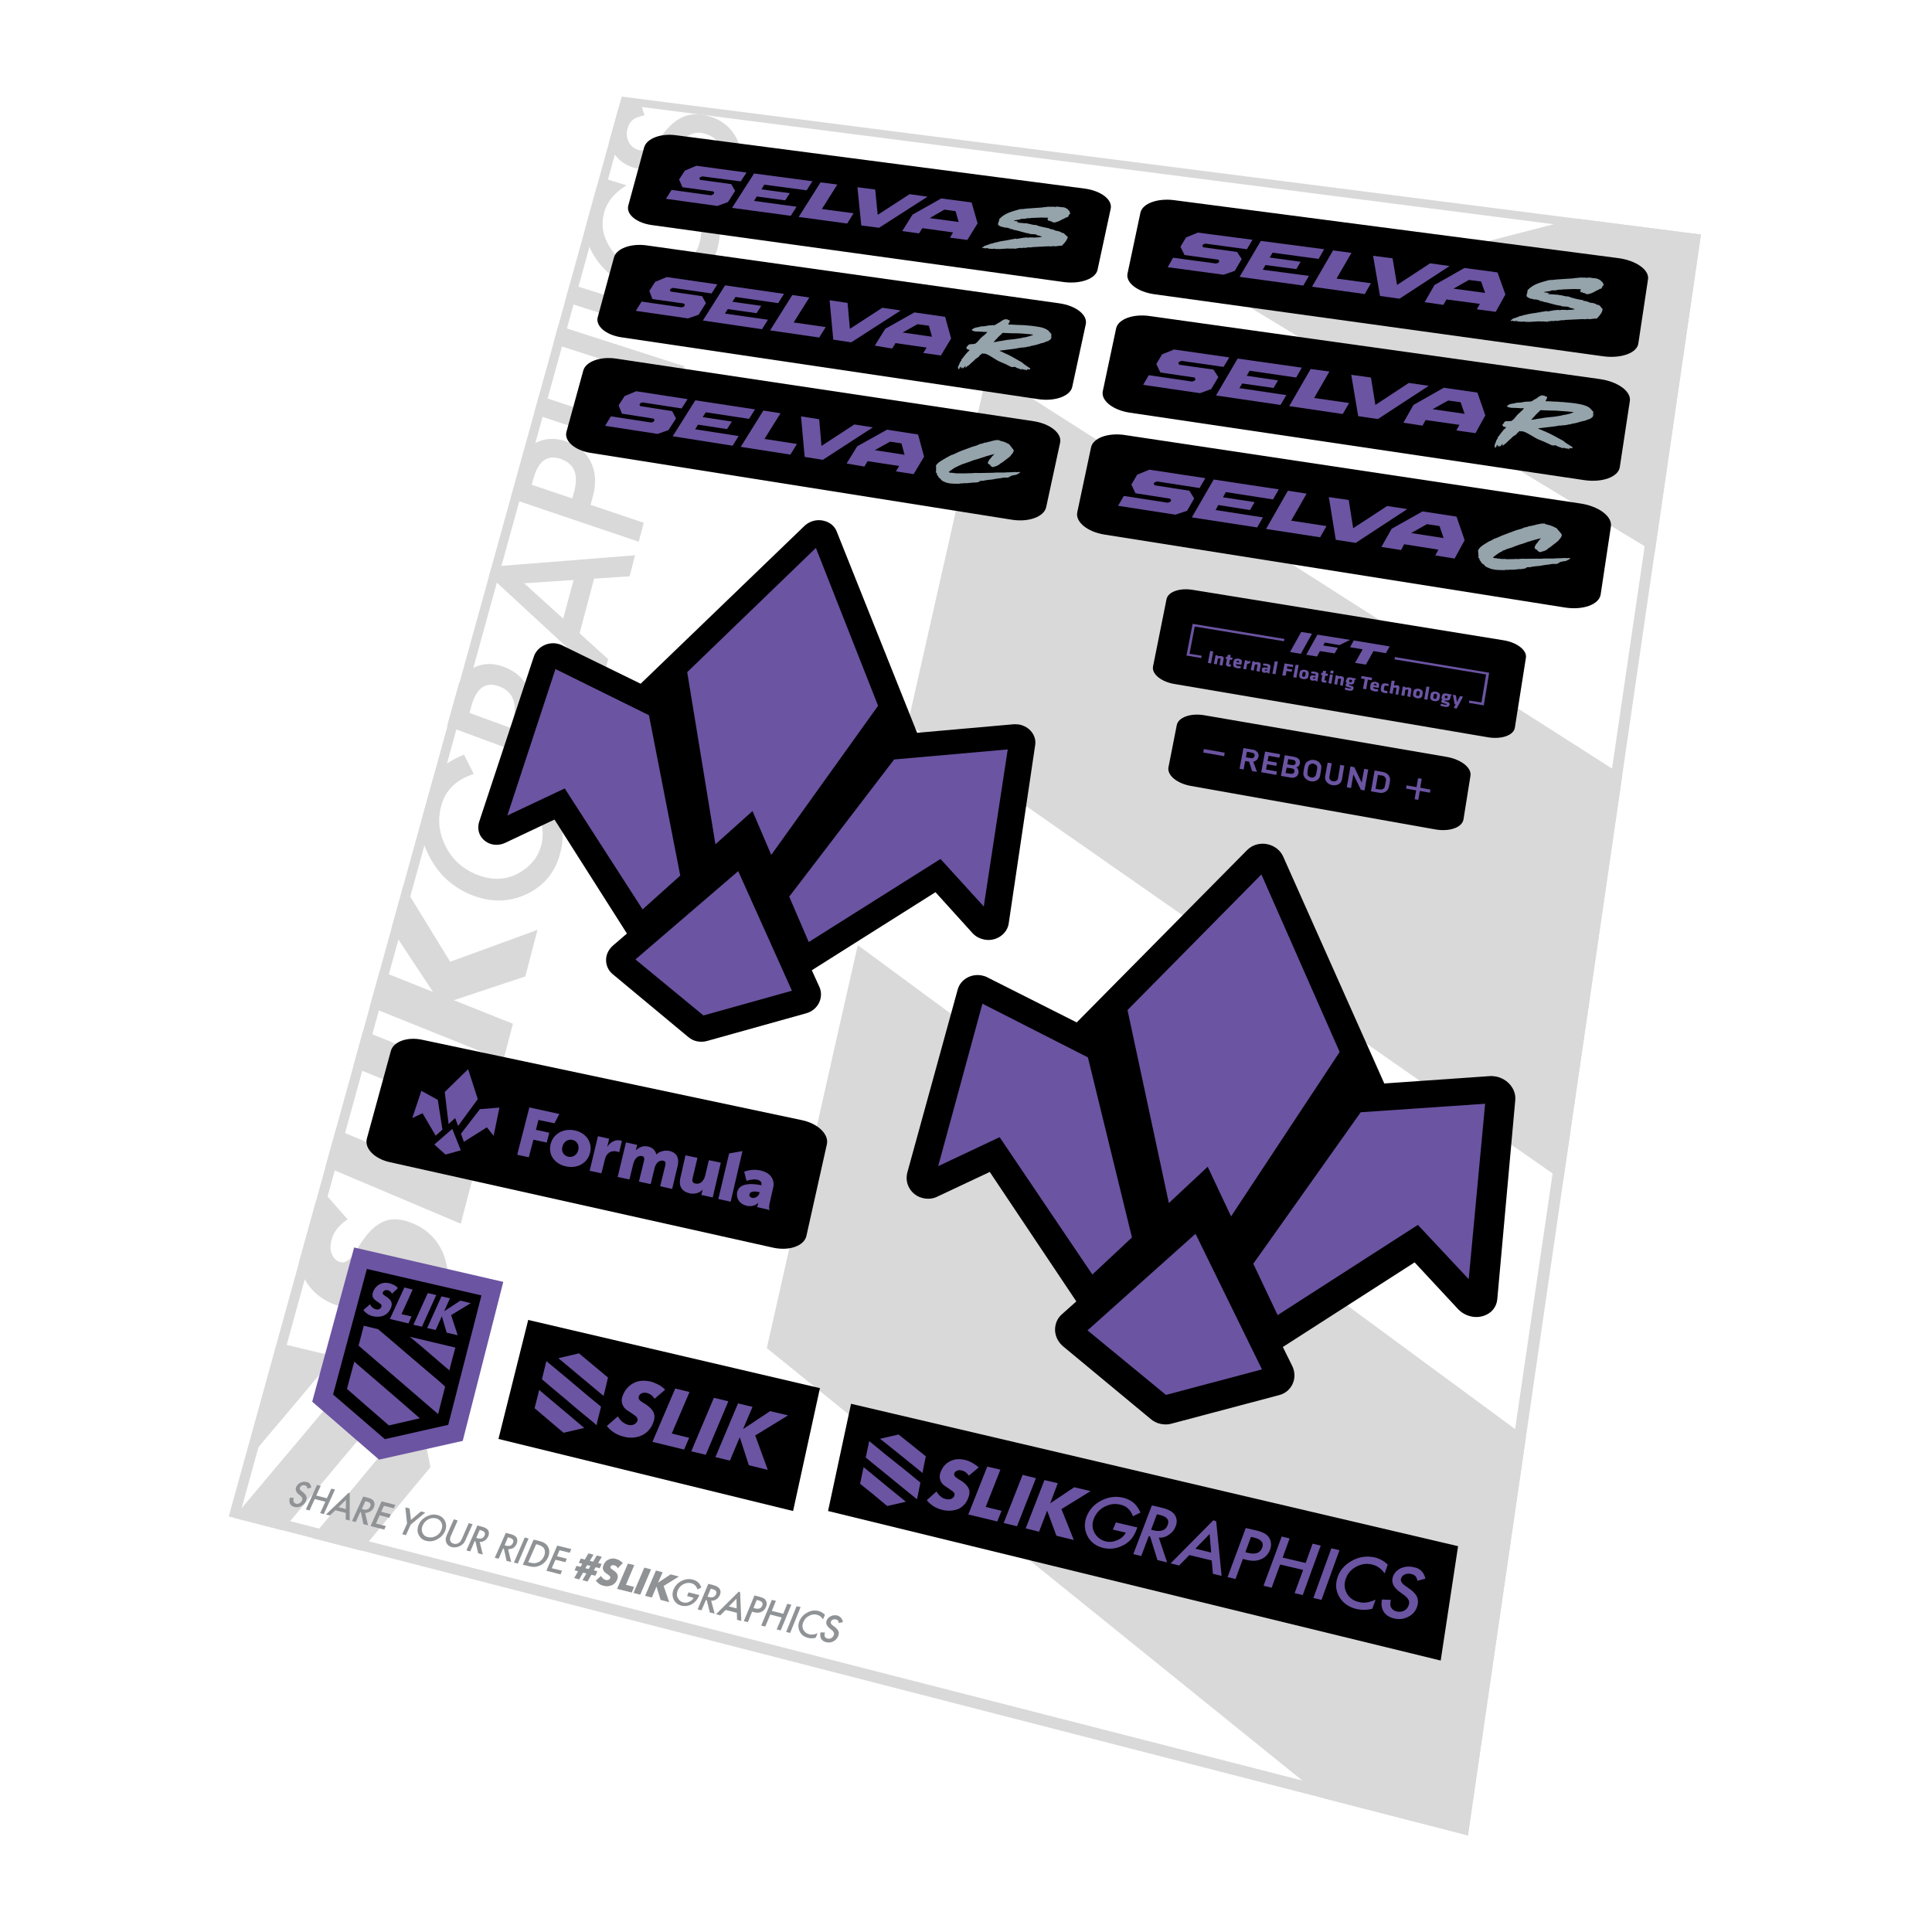 <?xml version="1.0" encoding="utf-8"?>
<!-- Generator: Adobe Illustrator 22.1.0, SVG Export Plug-In . SVG Version: 6.00 Build 0)  -->
<svg version="1.1" xmlns="http://www.w3.org/2000/svg" xmlns:xlink="http://www.w3.org/1999/xlink" x="0px" y="0px"
	 viewBox="0 0 1000 1000" enable-background="new 0 0 1000 1000" xml:space="preserve">
<g id="static">
	<g id="aux1_1_">
	</g>
	<g>
		<g>
			<g>
				<path fill="#D9D9D9" d="M307.4,369.2l3.3-12.5L275.8,367c0.2-4.8-1-9.3-3.8-13.3c-2.7-4-6.5-6.8-11.3-8.6
					c-6.1-2.2-11.6-1.8-16.6,1.1c-2.5,1.5-4.6,4-6.5,7.4l-6.2,22.2l67.5,24.9l2.7-10.4l-28.2-10.4l0.5-1.9L307.4,369.2z
					 M264.6,376.9L243,369l1-3.6c2.6-9.3,7.3-12.7,14.2-10.2c7.4,2.7,9.8,8.9,7.2,18.5L264.6,376.9z"/>
				<path fill="#D9D9D9" d="M325.9,298.3l2.8-10.9l-74.2,5.9l-1.3,4.6l58.7,54.2l2.9-10.9L300,327.8l7.5-28.3L325.9,298.3z
					 M291.5,320.2l-20.2-18.3l25.6-1.7L291.5,320.2z"/>
				<polygon fill="#D9D9D9" points="148.3,696.1 144.3,700.8 141.5,710.9 133.6,739.5 129.7,753.9 137.9,744.1 149.6,730.3 
					169.3,706.8 173.3,702.1 168.3,700.9 				"/>
				<path fill="#D9D9D9" d="M202.1,681.8l12.9,15.3c7.7-6,12.8-13.9,15.3-23.7c1.2-4.7,1.7-9.2,1.5-13.4c-0.2-4.2-1.1-8-2.5-11.5
					c-1.5-3.4-3.5-6.5-6.2-9.1c-2.6-2.6-5.8-4.7-9.5-6.2c-5.4-2.3-10.2-2.7-14.4-1.2c-4.2,1.5-8.1,5.1-11.9,10.7
					c-0.9,1.4-1.9,2.8-2.7,4.3c-0.9,1.5-1.8,2.7-2.8,3.8c-1,1.1-2,1.8-3,2.3c-1,0.5-2.2,0.4-3.4-0.1c-1.8-0.8-3.1-2.2-3.8-4.3
					c-0.7-2.1-0.7-4.4,0-7c0.5-2,1.5-3.9,2.9-5.7c1.4-1.8,3.2-3.4,5.4-4.9l-12.2-13.9c-1.5,1.6-3,3.2-4.3,5l-8.7,31.4
					c0.4,2.2,1,4.4,1.9,6.4c1.4,3.1,3.4,6,5.9,8.5c2.5,2.5,5.5,4.5,9.1,6.1c3.5,1.5,6.6,2.2,9.2,2.1c2.6-0.2,5-0.9,7-2.2
					c2-1.3,3.9-2.9,5.4-5c1.6-2.1,3.1-4.2,4.5-6.5c1.3-1.9,2.4-3.4,3.4-4.7c1-1.3,1.9-2.2,2.8-2.9c0.9-0.7,1.8-1,2.7-1.1
					c0.9-0.1,1.9,0.1,3,0.6c1.8,0.8,3.2,2.2,4.1,4.4c1,2.2,1,4.9,0.2,8.2c-0.8,2.9-2.1,5.5-4.1,7.9
					C208,677.7,205.4,679.9,202.1,681.8z"/>
				<polygon fill="#D9D9D9" points="360,167.6 295,147 292.4,156.2 357.6,177 				"/>
				<path fill="#D9D9D9" d="M312.8,92.4c-1.4,1.3-2.7,2.6-3.8,4l-6.3,22.6c0.6,5.3,2.7,10.5,6.2,15.5c5.1,7.2,11.9,12.1,20.2,14.7
					c9.4,3,18.2,2.4,26.6-1.7c8.3-4.1,13.5-10.6,15.8-19.4c1.5-5.8,1.3-11.8-0.5-18l-12-3.6c1,1.9,1.8,3.7,2.4,5.3
					c0.6,1.6,1,3.2,1.3,4.6c0.5,2.6,0.4,5.5-0.5,8.8c-1.6,6.3-5.4,10.8-11.4,13.7c-5.9,2.9-12.3,3.2-19.3,1c-7-2.2-12.3-6.2-15.9-12
					c-3.6-5.8-4.6-11.7-2.9-17.9c1.5-5.6,5.4-10.3,11.6-14.1L312.8,92.4z"/>
				<polygon fill="#D9D9D9" points="257.2,561.5 188,533.4 182.8,552.3 252.2,580.8 				"/>
				<polygon fill="#D9D9D9" points="249.7,590.4 234,583.9 227.8,607.1 173.9,584.5 168.5,603.8 238.5,633.4 				"/>
				<path fill="#D9D9D9" d="M320.1,56.2l-4.8,17.2c0.4,1.5,0.9,3,1.7,4.5c2.3,4.4,5.9,7.3,10.8,8.8c7.2,2.2,13.8-0.2,19.8-7.3l4.2-5
					c1.1-1.3,2.2-2.3,3.2-3.2c1.1-0.8,2.1-1.5,3.2-1.9c1.1-0.4,2.2-0.6,3.3-0.6c1.1,0,2.3,0.2,3.6,0.6c3.2,0.9,5.5,2.6,7.1,5.1
					c1.6,2.5,2,5.1,1.3,7.9c-0.9,3.6-3.1,5.9-6.4,6.9c-1.7,0.6-4.6,0.5-8.6-0.2l-0.2,9.8c6.4,1,11.7,0.4,15.9-2
					c4.3-2.4,7.1-6.2,8.5-11.4c1.4-5.5,0.6-10.6-2.4-15.5c-3-4.8-7.5-8.1-13.5-9.8c-4.5-1.3-8.5-1.3-12.2,0c-3.7,1.3-7.2,4-10.6,8.2
					l-4.2,5.1c-3.1,3.7-6.2,5.1-9.4,4.2c-2.3-0.7-4-2.1-5-4.2c-1.1-2.1-1.3-4.4-0.6-6.8c0.6-2,1.4-3.5,2.7-4.5
					c1.1-1,3.1-1.8,6.1-2.4l-2.7-8.6C326.3,52.1,322.7,53.7,320.1,56.2z"/>
				<polygon fill="#D9D9D9" points="178,754.1 189.7,740.2 209.5,716.6 213.5,711.8 208.3,710.5 188.1,705.7 184.1,710.4 
					172.5,724.2 152.7,747.8 140.9,761.8 120.9,785.6 146.2,792.1 158,778 				"/>
				<polygon fill="#D9D9D9" points="202.8,783.5 222.8,759.4 216.9,729.3 197.1,753 185.4,767.1 165.3,791.1 161.2,796 166.4,797.3 
					186.9,802.6 191,797.7 				"/>
				<path fill="#D9D9D9" d="M222,442.9c5,9.8,12.5,16.6,22.5,20.5c9.9,3.8,19.3,3.6,28.3-0.7c8.9-4.3,14.7-11.4,17.2-21.2
					c2.6-10,1.1-19.6-4.5-28.8c-2.5-4-5.4-7.3-8.8-9.9c-3.7-2.7-8.1-5-13.2-6.9l-2.3-0.8l-7.7,28.4l9.8,3.7l4.6-17.3
					c4.7,2.3,8.3,6.1,10.7,11.6c2.4,5.4,2.9,10.7,1.6,15.9c-1.6,6.1-5.4,10.9-11.5,14.4c-6.5,3.7-13.6,4-21.4,1.1
					c-7.5-2.9-13-7.7-16.5-14.6c-3.6-6.9-4.4-14-2.4-21.3c2.2-8.1,7.8-13.5,16.8-16.4l-5-10c-6,2.4-10.8,5.5-14.1,9.1
					c-0.5,0.6-1,1.2-1.5,1.8l-7.2,26.1C217.8,432.7,219.4,437.8,222,442.9z"/>
				<polygon fill="#D9D9D9" points="278.2,481.3 233,497.8 208.8,458.3 202.6,480.8 224.1,513.4 196.6,502.4 191.4,521.1 
					260.5,548.9 265.5,529.9 234.9,517.7 271.9,505.4 				"/>
				<path fill="#D9D9D9" d="M330.6,280.4l2.6-9.8l-27.5-9.3l1.2-4.5c1.8-6.7,1.4-12.6-1.1-17.7c-2.5-5.1-6.8-8.7-12.9-10.7
					c-5.7-1.9-10.9-1.6-15.6,0.8c-2.7,1.4-4.8,3.3-6.4,5.8c-0.1,0.2-0.2,0.4-0.3,0.6l-6.2,22.4L330.6,280.4z M276.1,247.7
					c2.5-9.1,7.2-12.5,14-10.2c7.1,2.4,9.5,8,7.1,16.9l-1,3.6l-21-7.1L276.1,247.7z"/>
				<polygon fill="#D9D9D9" points="279,204.8 276.4,214.3 342.1,236.1 344.6,226.5 313.3,216.1 320.6,189 351.8,199.1 354.3,189.6 
					289,168.6 286.4,177.9 311.2,185.9 303.8,213 				"/>
			</g>
			<g>
				<polygon fill="#D9D9D9" points="644.2,157.4 848.1,280.8 856.5,285.9 880.4,121.4 815.6,113.1 				"/>
				<polygon fill="#D9D9D9" points="693.1,672.6 483.6,518.4 444,489.2 434.7,530.1 396.9,697.8 437.7,730.8 561.9,831 685.6,930.9 
					759.8,950 789.8,743.8 				"/>
				<polygon fill="#D9D9D9" points="706.1,315.9 511.2,191.6 469.9,374.5 585.4,455.1 800.2,605 809.1,611.2 839.7,401.2 
					831.1,395.7 				"/>
			</g>
			<path fill="#D9D9D9" d="M874.4,125.1L754.5,942.2L125,780.9L325.3,54.5L874.4,125.1 M880.4,121.4L321.8,50L118.4,784.9L759.8,950
				L880.4,121.4L880.4,121.4z"/>
			<g>
				<path fill="#909396" d="M161.1,770l-2,0.5c-0.1-0.6-0.2-1-0.4-1.2c-0.2-0.2-0.5-0.4-0.9-0.5c-0.5-0.1-1-0.1-1.5,0.1
					c-0.5,0.2-0.8,0.5-1,1c-0.3,0.6-0.1,1.2,0.7,1.8l1,0.8c0.8,0.7,1.4,1.4,1.6,2.1c0.2,0.7,0.1,1.5-0.3,2.4c-0.5,1.2-1.4,2-2.5,2.6
					c-1.1,0.6-2.3,0.7-3.4,0.4c-1.1-0.3-1.9-0.8-2.3-1.7c-0.4-0.8-0.4-1.9-0.1-3.1l2.1,0.1c-0.3,0.8-0.3,1.3-0.2,1.7
					c0.1,0.6,0.6,1.1,1.3,1.3c0.6,0.2,1.2,0.1,1.8-0.2c0.6-0.3,1-0.8,1.3-1.4c0.1-0.2,0.2-0.5,0.2-0.7c0-0.2,0-0.4-0.1-0.6
					c-0.1-0.2-0.2-0.4-0.3-0.6c-0.2-0.2-0.4-0.4-0.6-0.6l-1-0.8c-1.4-1.2-1.8-2.5-1.1-3.9c0.4-0.9,1.2-1.7,2.2-2.1
					c1-0.5,2.1-0.6,3.1-0.3C160.1,767.3,160.9,768.3,161.1,770z"/>
				<path fill="#909396" d="M163.7,774.1l5.5,1.4l2.3-5l1.9,0.5l-5.8,12.7l-1.9-0.5l2.7-5.9l-5.5-1.4l-2.7,5.9l-1.9-0.5l5.8-12.7
					l1.9,0.5L163.7,774.1z"/>
				<path fill="#909396" d="M180.4,772.7l-11.7,11.2l2.1,0.5l2.8-2.7l5.4,1.4l-0.1,3.4l2.1,0.5l0-14.2L180.4,772.7z M175.2,780.1
					l3.9-3.8l-0.1,4.8L175.2,780.1z"/>
				<path fill="#909396" d="M189,783.1l1.5,6.4l-2.4-0.6l-1.3-6.2l-0.3-0.1l-2.4,5.2l-1.9-0.5l5.8-12.7l2.3,0.6
					c1.7,0.4,2.8,1,3.2,1.9c0.5,0.9,0.5,1.9,0,3.1c-0.4,0.9-1,1.6-1.8,2.1C190.8,782.8,189.9,783.1,189,783.1z M187.3,781l0.6,0.2
					c1.8,0.5,3,0,3.7-1.4c0.6-1.3,0-2.2-1.8-2.6l-0.7-0.2L187.3,781z"/>
				<path fill="#909396" d="M203.8,780.7l-5.1-1.3l-1.4,3.1l5,1.3l-0.8,1.8l-5-1.3l-1.9,4.3l5.1,1.3l-0.8,1.8l-7.1-1.8l5.7-12.8
					l7.1,1.8L203.8,780.7z"/>
				<path fill="#909396" d="M210.7,788.5l-0.9-8.3l2.2,0.6l0.7,5.9l5.2-4.4l2.2,0.6l-7.5,6.2l-2.5,5.5l-1.9-0.5L210.7,788.5z"/>
				<path fill="#909396" d="M216.8,789c0.8-1.8,2.2-3.2,4.1-4.1c1.9-1,3.8-1.2,5.6-0.7c1.8,0.5,3.1,1.5,3.9,3.2
					c0.7,1.6,0.7,3.4-0.1,5.2c-0.8,1.8-2.2,3.2-4.1,4.2c-1.9,1-3.8,1.2-5.7,0.7c-1.7-0.4-2.9-1.4-3.7-2.9
					C215.9,792.9,215.9,791.1,216.8,789z M218.8,789.5c-0.6,1.4-0.7,2.7-0.1,3.9c0.5,1.2,1.4,1.9,2.7,2.2c1.4,0.3,2.7,0.2,4.1-0.5
					c1.4-0.7,2.3-1.7,2.9-3.1c0.6-1.4,0.7-2.6,0.1-3.8c-0.5-1.2-1.4-1.9-2.8-2.3c-1.3-0.3-2.7-0.2-4,0.5
					C220.3,787.2,219.4,788.2,218.8,789.5z"/>
				<path fill="#909396" d="M236.9,787l-3.4,7.7c-0.5,1.1-0.7,2-0.5,2.6c0.2,0.9,0.8,1.4,1.8,1.7c1,0.3,1.9,0.1,2.8-0.5
					c0.6-0.4,1.1-1.2,1.6-2.3l3.4-7.8l2,0.5l-3.7,8.3c-0.6,1.4-1.5,2.4-2.8,3c-1.4,0.7-2.8,0.9-4.2,0.6c-1.4-0.4-2.4-1.1-2.9-2.4
					c-0.5-1.1-0.4-2.3,0.2-3.7l3.7-8.3L236.9,787z"/>
				<path fill="#909396" d="M248.3,798.1l1.6,6.5l-2.4-0.6l-1.4-6.2l-0.4-0.1l-2.3,5.3l-2-0.5l5.7-12.9l2.3,0.6
					c1.7,0.4,2.8,1.1,3.3,1.9c0.5,0.9,0.5,2,0,3.1c-0.4,0.9-1,1.6-1.8,2.2C250.1,797.9,249.3,798.2,248.3,798.1z M246.5,796l0.6,0.2
					c1.9,0.5,3.1,0,3.7-1.4c0.6-1.3,0-2.2-1.8-2.7l-0.7-0.2L246.5,796z"/>
				<path fill="#909396" d="M263,801.9l1.6,6.6l-2.4-0.6l-1.4-6.3l-0.4-0.1l-2.3,5.3l-2-0.5l5.7-12.9l2.3,0.6
					c1.7,0.4,2.8,1.1,3.3,1.9c0.5,0.9,0.5,2,0,3.2c-0.4,0.9-1,1.6-1.8,2.2C264.9,801.6,264,801.9,263,801.9z M261.2,799.8l0.6,0.2
					c1.9,0.5,3.1,0,3.7-1.4c0.6-1.3,0-2.2-1.9-2.7l-0.7-0.2L261.2,799.8z"/>
				<path fill="#909396" d="M273.6,796.3l-5.6,13l-2-0.5l5.6-13L273.6,796.3z"/>
				<path fill="#909396" d="M270.6,809.9l5.6-13l2.8,0.7c1.3,0.3,2.3,0.7,3,1.2c0.7,0.5,1.3,1.1,1.7,1.9c0.8,1.6,0.8,3.3,0,5.3
					c-0.9,2-2.3,3.4-4.2,4.3c-1,0.4-1.9,0.7-2.8,0.7c-0.8,0.1-1.9-0.1-3.2-0.4L270.6,809.9z M273.4,808.6l0.9,0.2
					c0.9,0.2,1.7,0.3,2.3,0.3c0.7,0,1.3-0.2,2-0.5c1.4-0.6,2.3-1.7,3-3.1c0.6-1.4,0.6-2.7,0.1-3.8c-0.5-1-1.6-1.7-3.3-2.2l-0.9-0.2
					L273.4,808.6z"/>
				<path fill="#909396" d="M294.9,803.7l-5.3-1.3l-1.3,3.1l5.1,1.3l-0.8,1.8l-5.1-1.3l-1.9,4.4l5.3,1.3l-0.8,1.9l-7.3-1.9l5.6-13
					l7.3,1.8L294.9,803.7z"/>
				<path fill="#909396" d="M309.2,813.3l-1,2.3l-2.1-0.5l-2,3.5l-2.6-0.7l2-3.5l-1.7-0.4l-2,3.5l-2.6-0.7l2-3.5l-1.8-0.5l1-2.3
					l2.1,0.5l0.9-1.6l-1.8-0.5l1-2.2l2.1,0.5l1.9-3.2l2.6,0.7l-1.9,3.2l1.7,0.4l1.9-3.2l2.6,0.7l-1.9,3.2l1.8,0.5l-1,2.2l-2.1-0.5
					l-0.9,1.6L309.2,813.3z M305.6,810.5l-1.7-0.4l-0.9,1.6l1.7,0.4L305.6,810.5z"/>
				<path fill="#909396" d="M319.8,811.7c-0.2-0.4-0.5-0.7-0.8-1c-0.3-0.2-0.6-0.4-1-0.5c-0.4-0.1-0.9-0.1-1.2,0
					c-0.4,0.1-0.6,0.4-0.8,0.7c-0.1,0.2-0.1,0.4,0,0.6c0.1,0.2,0.2,0.4,0.4,0.5c0.2,0.2,0.4,0.3,0.7,0.5c0.3,0.2,0.5,0.3,0.7,0.5
					c1,0.7,1.6,1.4,1.8,2.1c0.3,0.8,0.2,1.6-0.2,2.6c-0.3,0.7-0.7,1.3-1.1,1.7c-0.5,0.5-1,0.9-1.6,1.1c-0.6,0.3-1.3,0.4-2,0.5
					c-0.7,0.1-1.5,0-2.3-0.2c-1.7-0.4-3-1.3-4-2.7l2.7-2.4c0.3,0.6,0.7,1,1.1,1.4c0.4,0.3,0.9,0.6,1.4,0.7c0.6,0.1,1,0.1,1.4-0.1
					c0.4-0.2,0.6-0.4,0.8-0.8c0.1-0.2,0.1-0.4,0.1-0.5c0-0.2-0.1-0.3-0.2-0.5c-0.1-0.2-0.3-0.3-0.5-0.5c-0.2-0.2-0.5-0.4-0.8-0.6
					c-0.4-0.3-0.8-0.5-1.1-0.8c-0.4-0.3-0.6-0.6-0.9-1c-0.2-0.4-0.3-0.8-0.4-1.3c0-0.5,0.1-1,0.4-1.7c0.3-0.6,0.6-1.2,1.1-1.7
					c0.4-0.5,0.9-0.8,1.5-1.1c0.6-0.3,1.2-0.4,1.8-0.5c0.7-0.1,1.3,0,2,0.2c0.7,0.2,1.3,0.4,1.9,0.8c0.6,0.4,1.2,0.8,1.7,1.3
					L319.8,811.7z"/>
				<path fill="#909396" d="M328.3,810.1l-4.3,10.2l4.2,1.1l-1.2,2.9l-7.6-1.9l5.6-13.1L328.3,810.1z"/>
				<path fill="#909396" d="M337,812.3l-5.6,13.1l-3.5-0.9l5.6-13.1L337,812.3z"/>
				<path fill="#909396" d="M340.6,819.2l6.5-4.3l4.3,1.1l-7.9,4.9l2.9,8.4l-4.5-1.2l-2.1-6.9l-2.4,5.7l-3.5-0.9l5.6-13.1l3.5,0.9
					L340.6,819.2z"/>
				<path fill="#909396" d="M356.4,824.2l5.6,1.4l-0.2,0.4c-0.4,1-0.9,1.8-1.5,2.5c-0.5,0.6-1.2,1.2-2,1.7c-1.8,1.1-3.7,1.3-5.6,0.9
					c-1.9-0.5-3.2-1.6-4-3.2c-0.8-1.7-0.8-3.5,0-5.3c0.8-1.9,2.2-3.4,4.1-4.3c1.9-1,3.9-1.2,5.8-0.7c1.1,0.3,1.9,0.7,2.7,1.4
					c0.7,0.6,1.3,1.5,1.7,2.7l-2,1c-0.5-1.7-1.6-2.8-3.1-3.2c-1.4-0.4-2.8-0.2-4.2,0.5c-1.4,0.7-2.3,1.8-2.9,3.2
					c-0.6,1.5-0.6,2.8,0.1,4c0.6,1.1,1.5,1.9,2.7,2.2c1,0.3,2,0.2,3.1-0.3c1.1-0.5,1.9-1.2,2.3-2.1l-3.4-0.9L356.4,824.2z"/>
				<path fill="#909396" d="M368.1,828.5l1.8,6.7l-2.5-0.6l-1.6-6.4l-0.4-0.1l-2.3,5.4l-2-0.5l5.5-13.2l2.4,0.6
					c1.8,0.5,2.9,1.1,3.5,2c0.6,1,0.6,2,0.1,3.2c-0.4,0.9-1,1.7-1.8,2.2C370,828.3,369.1,828.6,368.1,828.5z M366.2,826.4l0.6,0.2
					c1.9,0.5,3.2,0,3.8-1.4c0.6-1.4-0.1-2.3-2-2.7l-0.7-0.2L366.2,826.4z"/>
				<path fill="#909396" d="M382.4,823.8l-11.8,11.7l2.2,0.6l2.8-2.8l5.8,1.5l0.1,3.6l2.2,0.6l-0.6-14.8L382.4,823.8z M377.2,831.5
					l4-4l0.1,5L377.2,831.5z"/>
				<path fill="#909396" d="M389.3,834.2l-2.2,5.4l-2.1-0.5l5.5-13.3l2.3,0.6c1.1,0.3,2,0.6,2.5,0.9c0.5,0.3,0.9,0.7,1.2,1.3
					c0.5,0.9,0.5,2,0,3.1c-0.5,1.2-1.3,2.1-2.4,2.6c-1.1,0.5-2.4,0.6-3.8,0.2L389.3,834.2z M390,832.3l0.8,0.2
					c1.9,0.5,3.1,0,3.7-1.4c0.6-1.4-0.1-2.3-2.1-2.8l-0.7-0.2L390,832.3z"/>
				<path fill="#909396" d="M399.5,833.8l5.9,1.5l2.1-5.2l2.1,0.5l-5.5,13.3l-2.1-0.5l2.6-6.2l-5.9-1.5l-2.6,6.2l-2.1-0.5l5.5-13.3
					l2.1,0.5L399.5,833.8z"/>
				<path fill="#909396" d="M414.4,831.8l-5.4,13.4l-2.1-0.5l5.4-13.3L414.4,831.8z"/>
				<path fill="#909396" d="M427,835.8l-1,2.4c-0.8-1.3-1.9-2.1-3.1-2.4c-1.4-0.4-2.8-0.2-4.2,0.6c-1.4,0.7-2.3,1.8-2.9,3.2
					c-0.6,1.4-0.6,2.7,0,3.9c0.6,1.2,1.6,2,3,2.4c0.7,0.2,1.4,0.2,2,0.1c0.3,0,0.7-0.1,1.1-0.2c0.4-0.1,0.8-0.3,1.3-0.5l-1,2.4
					c-1.5,0.4-2.8,0.4-4.1,0c-2-0.5-3.4-1.6-4.2-3.3c-0.8-1.7-0.9-3.5-0.1-5.4c0.7-1.7,1.9-3.1,3.6-4.1c2.1-1.3,4.3-1.6,6.5-1
					C425.1,834.3,426.1,834.9,427,835.8z"/>
				<path fill="#909396" d="M436.3,839.6l-2.1,0.5c-0.1-0.6-0.3-1-0.5-1.3c-0.2-0.3-0.6-0.5-1-0.6c-0.6-0.1-1.1-0.1-1.6,0.1
					c-0.5,0.2-0.9,0.6-1,1c-0.3,0.7,0,1.3,0.9,2l1.2,0.9c0.9,0.7,1.5,1.5,1.8,2.2c0.3,0.8,0.2,1.6-0.2,2.5c-0.5,1.2-1.3,2.1-2.5,2.7
					c-1.2,0.6-2.4,0.7-3.7,0.4c-1.2-0.3-2-0.9-2.6-1.8c-0.5-0.9-0.6-2-0.3-3.3l2.3,0.1c-0.2,0.8-0.3,1.4-0.2,1.8
					c0.2,0.7,0.7,1.1,1.5,1.3c0.7,0.2,1.3,0.1,1.9-0.2c0.6-0.3,1-0.8,1.3-1.4c0.1-0.3,0.2-0.5,0.2-0.7c0-0.2,0-0.5-0.1-0.7
					s-0.2-0.4-0.4-0.7c-0.2-0.2-0.4-0.5-0.7-0.7l-1.1-0.9c-1.6-1.3-2.1-2.6-1.5-4.1c0.4-1,1.1-1.7,2.2-2.2c1.1-0.5,2.2-0.6,3.4-0.3
					C435.1,836.8,436,837.9,436.3,839.6z"/>
			</g>
		</g>
	</g>
</g>
<g id="bg1">
	<g>
		<polygon points="258,744.8 273.4,683.2 424.4,718.5 410.5,782.1 		"/>
	</g>
	<g>
		<polygon points="197.8,750 167.3,723.6 186.7,651.6 254.5,667.2 235.5,741.5 		"/>
	</g>
	<g>
		<polygon points="428.6,782.1 440.5,726.6 754.7,800.3 745.7,859.5 		"/>
	</g>
	<g>
		<path d="M604.8,397.1l4.3-21.8c0.8-4,7.1-6.3,14.2-5.1l125.7,21.6c7.3,1.3,12.8,5.6,12.1,9.8l-3.6,22.5c-0.7,4.2-7.2,6.5-14.6,5.2
			l-126.5-22.5C609.1,405.5,604,401.2,604.8,397.1z"/>
	</g>
	<g>
		<path d="M596.8,345l7-34.9c0.8-3.8,6.8-5.9,13.5-4.8l160.9,26.1c7,1.1,12.3,5.2,11.6,9.1l-5.7,36.1c-0.6,4-6.9,6.2-14,5L607.7,354
			C600.9,352.8,596.1,348.8,596.8,345z"/>
	</g>
	<g>
		<path d="M600.7,737c-1.9-0.4-3.7-1.3-5.2-2.6l-45.2-37.5c-2.5-2.1-4.1-5.1-4.2-8.3c-0.1-3.2,1.1-6.2,3.5-8.3l7.5-6.7l-44.8-67
			l-27.2,12.8c-2.2,1.1-4.7,1.3-7.1,0.8c-3-0.6-5.6-2.4-7.1-4.9c-1.6-2.5-2-5.4-1.3-8.3l26.1-94.8c1.4-5.2,6.9-8.4,12.5-7.3
			c1,0.2,2,0.5,2.9,1l46.2,23.3l88.3-89.3c2.5-2.5,6.3-3.7,10.1-3c3.8,0.7,6.9,3.1,8.4,6.3l52.4,117.6l54.5-3.8
			c1.1-0.1,2.2,0,3.3,0.2c6.1,1.2,10.5,6.5,10,12.2L775,672.4c-0.3,3.1-1.8,5.7-4.4,7.4c-2.6,1.7-5.9,2.3-9.1,1.6
			c-2.7-0.6-5-1.9-6.9-3.9l-22.4-24.1L664,697.2l4.8,9.7c1.5,3,1.6,6.4,0.3,9.3c-1.3,2.9-3.8,5.1-7,5.9l-55.8,14.8
			C604.6,737.4,602.6,737.4,600.7,737z"/>
	</g>
	<g>
		<path d="M360.9,539c-1.7-0.3-3.3-1.1-4.6-2.2l-39.2-32.6c-2.2-1.8-3.4-4.5-3.4-7.3c0-2.8,1.3-5.5,3.6-7.5l7.2-6.2l-37.5-59
			l-25.4,12c-2.1,1-4.4,1.3-6.5,0.9c-2.7-0.5-4.9-2.1-6.3-4.3c-1.3-2.2-1.6-4.8-0.8-7.4l28.3-85.5c1.5-4.7,6.7-7.7,11.8-6.8
			c0.9,0.2,1.8,0.4,2.6,0.8l40.9,20l84.8-81.7c2.4-2.3,5.9-3.4,9.3-2.8c3.4,0.6,6.1,2.6,7.3,5.5l41.7,104.4l49.7-4.4
			c1-0.1,2,0,3,0.1c5.5,1,9.2,5.7,8.4,10.7L522.1,478c-0.4,2.7-2,5.1-4.4,6.7c-2.4,1.6-5.4,2.2-8.3,1.6c-2.4-0.5-4.5-1.6-6.1-3.4
			l-19.1-21.1l-64,40.4l3.9,8.6c1.2,2.6,1.1,5.7-0.2,8.3c-1.3,2.6-3.7,4.6-6.7,5.4L366,538.8C364.3,539.3,362.5,539.3,360.9,539z"/>
	</g>
	<g>
		<path d="M334.6,127l213.7,30c8.6,1.2,14.7,6,13.7,10.8l-7,32.4c-1,4.8-8.9,7.7-17.6,6.4l-215.7-32c-8.1-1.2-13.6-5.9-12.3-10.5
			l8.4-30.9C319.1,128.6,326.6,125.9,334.6,127z"/>
	</g>
	<g>
		<path d="M318.8,185.6L534.9,218c8.7,1.3,14.9,6.3,13.8,11.2l-7.2,33.3c-1.1,5-9.1,7.9-17.8,6.5l-218.1-34.6
			c-8.1-1.3-13.7-6.2-12.4-10.9l8.7-31.7C303.2,187.1,310.8,184.4,318.8,185.6z"/>
	</g>
	<g>
		<path d="M349.9,70l211.4,27.6c8.5,1.1,14.6,5.7,13.6,10.4l-6.8,31.6c-1,4.7-8.8,7.5-17.4,6.4l-213.3-29.5
			c-8-1.1-13.4-5.6-12.2-10.1l8.2-30.1C334.7,71.7,342,68.9,349.9,70z"/>
	</g>
	<g>
		<path d="M595.2,163.6L828,196.2c9.4,1.3,16.4,6.4,15.6,11.4l-5.2,34.2c-0.8,5.1-9.1,8.1-18.5,6.7l-235.1-34.9
			c-8.8-1.3-15-6.3-14-11.1l6.9-32.5C578.7,165.2,586.5,162.3,595.2,163.6z"/>
	</g>
	<g>
		<path d="M582.4,225.2L818,260.6c9.5,1.4,16.6,6.7,15.8,11.9l-5.3,35.2c-0.8,5.2-9.2,8.3-18.8,6.7l-238-37.7
			c-8.9-1.4-15.2-6.6-14.1-11.6l7.1-33.4C565.6,226.7,573.6,223.8,582.4,225.2z"/>
	</g>
	<g>
		<path d="M607.7,103.6l229.9,30c9.2,1.2,16.2,6.1,15.4,11l-5,33.2c-0.7,4.9-8.9,7.9-18.3,6.6l-232.2-32.1
			c-8.7-1.2-14.9-6-13.9-10.7l6.7-31.6C591.4,105.3,599.1,102.5,607.7,103.6z"/>
	</g>
	<g>
		<path d="M189.9,589.3l12.4-45.3c1.3-4.9,8.6-7.5,16.3-5.8l196.5,41.6c8.2,1.7,14,7.3,12.9,12.4l-10.6,47.5
			c-1.2,5.2-8.9,7.9-17.2,6.1l-198.6-44.3C193.7,599.7,188.5,594.3,189.9,589.3z"/>
	</g>
</g>
<g id="color1">
	<g>
		<g>
			<g>
				<polygon fill="#6B54A2" points="313,711.6 308.1,707.5 299.7,700.5 289,703 297.4,710 302.3,714.1 310.7,721.1 312.4,722.5 
					312.9,720.6 314.7,713 				"/>
				<polygon fill="#6B54A2" points="278.4,730.3 283.3,734.5 291.7,741.6 302.4,739.1 294,732 289.1,727.9 280.8,720.9 279.1,719.4 
					278.6,721.4 276.7,728.9 				"/>
				<polygon fill="#6B54A2" points="309.4,726.7 304.4,722.6 296,715.5 291.1,711.4 282.8,704.5 280.5,713.9 285.3,718 293.7,725 
					298.6,729.2 307.1,736.2 308.8,737.7 309.2,735.7 311.1,728.1 				"/>
			</g>
			<g>
				<g>
					<path fill="#6B54A2" d="M338.8,724c-0.5-0.8-1.1-1.5-1.8-2c-0.7-0.5-1.4-0.8-2.1-1c-1-0.2-1.8-0.2-2.6,0.1
						c-0.8,0.3-1.3,0.8-1.6,1.5c-0.2,0.5-0.2,0.9-0.1,1.3c0.2,0.4,0.4,0.8,0.8,1.1c0.4,0.3,0.9,0.7,1.4,1c0.5,0.3,1.1,0.6,1.6,1
						c2.1,1.4,3.4,2.8,4,4.4c0.6,1.6,0.4,3.4-0.5,5.5c-0.6,1.4-1.4,2.6-2.4,3.7c-1,1-2.1,1.8-3.4,2.4c-1.3,0.6-2.7,0.9-4.3,1.1
						c-1.6,0.1-3.2,0-5-0.5c-3.6-0.9-6.5-2.7-8.7-5.5l5.7-5c0.7,1.2,1.5,2.2,2.4,2.9c0.9,0.7,1.9,1.2,2.9,1.5c1.2,0.3,2.2,0.2,3-0.2
						c0.8-0.4,1.4-0.9,1.7-1.6c0.2-0.4,0.3-0.8,0.2-1.1c0-0.3-0.2-0.7-0.4-1c-0.2-0.3-0.6-0.7-1.1-1c-0.5-0.4-1.1-0.8-1.7-1.2
						c-0.8-0.5-1.6-1.1-2.4-1.6c-0.8-0.6-1.4-1.2-1.8-2c-0.5-0.8-0.7-1.6-0.8-2.6c-0.1-1,0.2-2.2,0.8-3.5c0.6-1.4,1.3-2.5,2.3-3.5
						c0.9-1,2-1.8,3.2-2.4c1.2-0.6,2.5-1,3.9-1.1c1.4-0.1,2.9,0,4.4,0.3c1.4,0.3,2.8,0.9,4.2,1.6c1.4,0.7,2.6,1.6,3.7,2.7L338.8,724
						z"/>
					<path fill="#6B54A2" d="M356.9,720.5l-9.2,21.5l9,2.2l-2.6,6.1l-16.4-4l11.8-27.6L356.9,720.5z"/>
					<path fill="#6B54A2" d="M377,725.3L365.3,753l-7.5-1.8l11.7-27.7L377,725.3z"/>
					<path fill="#6B54A2" d="M384.6,739.7l14-9.3l9.3,2.2l-17,10.4l6.5,17.8l-9.8-2.4l-4.7-14.5l-5.1,12.1l-7.5-1.8l11.7-27.8
						l7.5,1.8L384.6,739.7z"/>
				</g>
			</g>
		</g>
	</g>
	<path fill="#6B54A2" d="M183.3,645.7l-21.7,79.8l34.6,30l43.3-9.7l21-82.3L183.3,645.7z M232,737.5l-32.8,7.4l-26.8-23.1l17.5-65
		l59.3,13.7L232,737.5z"/>
	<g>
		<polygon fill="#6B54A2" points="197.9,717.3 185.8,706.9 183.4,704.8 182.6,707.6 179.6,718.9 182,721 189.1,727.2 201.3,737.8 
			217.3,734.1 205.1,723.5 		"/>
		<polygon fill="#6B54A2" points="220.7,709.3 208.5,698.9 201.4,692.8 195.7,688 188.3,686.2 185.6,696.5 192.7,702.6 204.8,713 
			212,719.2 224.3,729.8 226.8,731.9 227.5,729 230.4,717.7 228,715.5 		"/>
		<polygon fill="#6B54A2" points="212.1,691.9 217.9,696.7 230.1,707.2 232.6,709.3 233.3,706.4 235.7,697.5 		"/>
	</g>
	<g>
		<path fill="#6B54A2" d="M202.9,669.6c-0.3-0.5-0.6-0.9-1-1.2c-0.4-0.3-0.8-0.5-1.2-0.6c-0.6-0.1-1.1-0.1-1.5,0.1
			c-0.5,0.2-0.8,0.5-1,0.9c-0.1,0.3-0.2,0.5-0.1,0.8c0.1,0.2,0.2,0.4,0.5,0.6c0.2,0.2,0.5,0.4,0.8,0.6c0.3,0.2,0.6,0.4,0.9,0.6
			c1.2,0.8,2,1.7,2.3,2.6c0.3,0.9,0.2,2-0.4,3.3c-0.4,0.8-0.9,1.6-1.5,2.2c-0.6,0.6-1.3,1.1-2.1,1.4c-0.8,0.4-1.6,0.6-2.6,0.6
			c-0.9,0.1-1.9,0-2.9-0.2c-2.1-0.5-3.8-1.6-5-3.2l3.4-3c0.4,0.7,0.8,1.3,1.3,1.7c0.5,0.4,1.1,0.7,1.7,0.9c0.7,0.2,1.3,0.1,1.8-0.1
			c0.5-0.2,0.8-0.6,1-1c0.1-0.2,0.2-0.5,0.2-0.7c0-0.2-0.1-0.4-0.2-0.6c-0.1-0.2-0.3-0.4-0.6-0.6c-0.3-0.2-0.6-0.4-1-0.7
			c-0.5-0.3-0.9-0.6-1.4-1c-0.4-0.3-0.8-0.7-1.1-1.2c-0.3-0.4-0.4-1-0.4-1.5c0-0.6,0.2-1.3,0.5-2.1c0.4-0.8,0.8-1.5,1.4-2.1
			c0.6-0.6,1.2-1.1,1.9-1.4c0.7-0.4,1.5-0.6,2.3-0.7c0.8-0.1,1.7,0,2.6,0.2c0.8,0.2,1.6,0.5,2.4,0.9c0.8,0.4,1.5,1,2.1,1.6
			L202.9,669.6z"/>
		<path fill="#6B54A2" d="M213.6,667.5l-5.8,12.7l5.2,1.2l-1.6,3.6l-9.6-2.3l7.5-16.3L213.6,667.5z"/>
		<path fill="#6B54A2" d="M225.8,670.3l-7.4,16.4l-4.4-1l7.4-16.4L225.8,670.3z"/>
		<path fill="#6B54A2" d="M229.9,678.7l8.4-5.5l5.4,1.3l-10.2,6.2l3.4,10.4l-5.7-1.3l-2.5-8.5l-3.2,7.1l-4.4-1l7.4-16.4l4.4,1
			L229.9,678.7z"/>
	</g>
	<g>
		<g>
			<polygon fill="#6B54A2" points="477.6,752.5 473,748.8 465.1,742.5 455.5,744.7 463.4,751 468,754.7 475.9,761.1 477.5,762.4 
				477.8,760.6 479.2,753.8 			"/>
			<polygon fill="#6B54A2" points="446.8,769.3 451.4,773 459.2,779.5 468.9,777.3 461,770.9 456.4,767.1 448.6,760.7 447,759.4 
				446.6,761.2 445.2,768 			"/>
			<polygon fill="#6B54A2" points="474.8,766.1 470.2,762.3 462.3,756 457.7,752.3 449.9,745.9 448.1,754.4 452.7,758.2 
				460.5,764.5 465.1,768.3 473,774.7 474.6,776 475,774.3 476.4,767.4 			"/>
		</g>
		<g>
			<g>
				<path fill="#6B54A2" d="M577.6,788l11.1,2.6l-0.3,0.8c-0.7,1.9-1.6,3.5-2.6,4.9c-1,1.2-2.2,2.3-3.8,3.2c-3.5,2-7.2,2.6-11,1.7
					c-3.7-0.9-6.5-3-8.1-6.1c-1.7-3.2-1.8-6.6-0.5-10.1c1.4-3.6,3.9-6.4,7.6-8.3c3.7-1.9,7.5-2.4,11.3-1.5c2.1,0.5,3.9,1.4,5.4,2.6
					c1.4,1.2,2.6,2.9,3.6,5.1l-3.9,1.9c-1.2-3.3-3.3-5.3-6.5-6c-2.8-0.7-5.5-0.3-8.2,1.1c-2.6,1.3-4.4,3.4-5.5,6.1
					c-1.1,2.8-0.9,5.4,0.5,7.7c1.4,2.2,3.2,3.5,5.5,4.1c2,0.5,4,0.3,6.1-0.6c2.1-0.9,3.5-2.2,4.4-3.9l-6.7-1.6L577.6,788z"/>
				<path fill="#6B54A2" d="M599.8,795.9l4.3,12.8l-5-1.2l-3.8-12.2l-0.7-0.2l-3.9,10.3l-4.1-1l9.6-25.2l4.8,1.1
					c3.6,0.8,5.9,2.1,7,3.7c1.2,1.8,1.4,3.9,0.5,6.1c-0.7,1.8-1.8,3.2-3.4,4.2C603.5,795.5,601.7,796,599.8,795.9z M595.8,791.8
					l1.3,0.3c3.9,0.9,6.3,0,7.3-2.8c1-2.6-0.4-4.3-4.2-5.2l-1.4-0.3L595.8,791.8z"/>
				<path fill="#6B54A2" d="M628,786.9l-22.1,22.3l4.4,1.1l5.3-5.4l11.6,2.8l0.6,6.9l4.5,1.1l-2.8-28.3L628,786.9z M618.7,801.6
					l7.4-7.6l0.8,9.6L618.7,801.6z"/>
				<path fill="#6B54A2" d="M643.3,806.9l-3.8,10.4l-4.1-1l9.4-25.4l4.7,1.1c2.3,0.5,4,1.1,5,1.7c1.1,0.6,1.9,1.4,2.5,2.4
					c1,1.8,1.2,3.8,0.4,6c-0.9,2.3-2.4,4-4.6,4.9c-2.2,1-4.7,1.1-7.5,0.4L643.3,806.9z M644.6,803.4l1.5,0.4c3.8,0.9,6.2,0,7.2-2.7
					c1-2.6-0.5-4.4-4.4-5.3l-1.4-0.3L644.6,803.4z"/>
				<path fill="#6B54A2" d="M663.9,806.2l11.9,2.8l3.6-10l4.2,1l-9.3,25.6l-4.2-1l4.4-12l-11.9-2.8l-4.4,12l-4.2-1l9.4-25.5l4.1,1
					L663.9,806.2z"/>
				<path fill="#6B54A2" d="M693.3,802.4l-9.3,25.7l-4.2-1l9.3-25.7L693.3,802.4z"/>
				<path fill="#6B54A2" d="M718.3,809.8l-1.6,4.6c-1.8-2.5-3.9-4-6.5-4.6c-2.9-0.7-5.6-0.3-8.2,1.1c-2.6,1.4-4.5,3.5-5.4,6.2
					c-1,2.7-0.8,5.2,0.5,7.6c1.3,2.3,3.4,3.9,6.3,4.5c1.5,0.4,2.8,0.4,4,0.2c0.7-0.1,1.4-0.2,2.1-0.5c0.8-0.2,1.6-0.5,2.5-0.9
					l-1.7,4.7c-2.9,0.7-5.6,0.7-8.3,0.1c-4-1-6.9-3.1-8.8-6.3c-1.9-3.3-2.1-6.7-0.8-10.4c1.2-3.3,3.4-5.9,6.7-7.9
					c4-2.4,8.3-3.1,12.9-2C714.2,806.8,716.4,808,718.3,809.8z"/>
				<path fill="#6B54A2" d="M737.8,817.1l-4.1,1.1c-0.3-1.2-0.7-2-1.1-2.4c-0.5-0.5-1.2-0.9-2.2-1.1c-1.2-0.3-2.3-0.2-3.2,0.2
					c-1,0.4-1.6,1.1-2,2c-0.4,1.3,0.2,2.5,2,3.8l2.4,1.7c2,1.4,3.3,2.8,3.9,4.3c0.6,1.5,0.6,3.1,0,4.9c-0.8,2.4-2.4,4.2-4.7,5.3
					c-2.3,1.2-4.7,1.4-7.3,0.8c-2.4-0.6-4.2-1.7-5.3-3.5c-1.1-1.7-1.4-3.8-0.9-6.3l4.6,0.2c-0.3,1.6-0.4,2.7-0.1,3.4
					c0.5,1.3,1.5,2.2,3.2,2.6c1.3,0.3,2.6,0.2,3.7-0.4c1.2-0.6,2-1.5,2.4-2.8c0.2-0.5,0.3-1,0.3-1.4c0-0.5-0.1-0.9-0.3-1.3
					c-0.2-0.4-0.5-0.9-0.9-1.3c-0.4-0.4-0.9-0.9-1.5-1.3l-2.3-1.7c-3.3-2.4-4.4-5.1-3.4-7.9c0.7-1.9,2.1-3.4,4.1-4.3
					c2.1-0.9,4.3-1.1,6.7-0.5C735,811.7,737,813.8,737.8,817.1z"/>
			</g>
			<g>
				<path fill="#6B54A2" d="M501.5,763.8c-0.5-0.7-1.1-1.3-1.7-1.8c-0.6-0.4-1.3-0.8-2-0.9c-0.9-0.2-1.7-0.2-2.4,0.1
					c-0.7,0.3-1.2,0.7-1.4,1.3c-0.2,0.4-0.2,0.8,0,1.2c0.2,0.3,0.4,0.7,0.8,1c0.4,0.3,0.8,0.6,1.3,0.9c0.5,0.3,1,0.6,1.5,0.9
					c1.9,1.2,3.2,2.6,3.8,4c0.6,1.4,0.5,3.1-0.3,5c-0.5,1.3-1.2,2.4-2,3.3c-0.9,0.9-1.9,1.7-3,2.2c-1.2,0.5-2.5,0.8-3.9,0.9
					c-1.4,0.1-2.9,0-4.5-0.4c-3.3-0.8-6-2.5-8-5l5-4.5c0.7,1.1,1.4,2,2.2,2.6c0.8,0.7,1.7,1.1,2.7,1.3c1.1,0.3,2,0.2,2.8-0.1
					c0.7-0.4,1.2-0.8,1.5-1.4c0.1-0.4,0.2-0.7,0.2-1c0-0.3-0.2-0.6-0.4-0.9c-0.2-0.3-0.6-0.6-1-0.9c-0.4-0.3-1-0.7-1.6-1.1
					c-0.8-0.5-1.5-1-2.2-1.5c-0.7-0.5-1.3-1.1-1.7-1.8c-0.4-0.7-0.7-1.5-0.8-2.4c-0.1-0.9,0.1-1.9,0.6-3.2c0.5-1.2,1.1-2.3,2-3.2
					c0.8-0.9,1.8-1.6,2.8-2.1c1.1-0.5,2.2-0.9,3.5-1c1.3-0.1,2.6,0,4,0.3c1.3,0.3,2.6,0.8,3.8,1.5c1.3,0.7,2.4,1.5,3.5,2.4
					L501.5,763.8z"/>
				<path fill="#6B54A2" d="M517.8,760.7l-7.6,19.3l8.2,2l-2.2,5.5l-15-3.6l9.8-24.8L517.8,760.7z"/>
				<path fill="#6B54A2" d="M536.2,765.1l-9.8,24.9l-6.9-1.7l9.8-24.9L536.2,765.1z"/>
				<path fill="#6B54A2" d="M543.6,778.1l12.4-8.3l8.5,2l-15.1,9.3l6.4,16l-9-2.2l-4.8-13l-4.2,10.9l-6.9-1.7l9.7-25l6.9,1.6
					L543.6,778.1z"/>
			</g>
		</g>
	</g>
	<g>
		<path fill="#6B54A2" d="M651.4,391.6c0.2-1-0.1-1.9-0.8-2.5c-0.5-0.6-1.3-1-2.3-1.1l-4.7-0.8l-2,10.7l2.1,0.4l0.8-4.4l2,0.3
			l1.6,4.9l2.5,0.4l-1.9-5.2C650.2,393.9,651.1,393,651.4,391.6z M645.4,389.1l2.6,0.5c0.5,0.1,0.9,0.3,1.1,0.5
			c0.3,0.3,0.4,0.6,0.3,1.1c-0.1,0.4-0.3,0.7-0.6,1c-0.4,0.2-0.8,0.3-1.4,0.2l-2.5-0.4L645.4,389.1z"/>
		<polygon fill="#6B54A2" points="652.8,399.7 660.6,401.1 660.9,399.3 655.3,398.3 655.8,395.6 660.6,396.4 660.9,394.7 
			656.1,393.9 656.6,391.2 662.2,392.2 662.6,390.4 654.8,389 		"/>
		<path fill="#6B54A2" d="M670.9,397.2c0.2-0.1,0.4-0.2,0.6-0.2c0.3-0.1,0.5-0.3,0.7-0.5c0.3-0.4,0.5-0.8,0.6-1.2
			c0.2-0.9,0-1.7-0.5-2.3c-0.5-0.6-1.4-1.1-2.6-1.3l-4.7-0.8l-2,10.7l5.1,0.9c1,0.2,1.8,0,2.6-0.4c0.8-0.4,1.2-1.1,1.4-2.1
			c0.1-0.6,0-1.1-0.2-1.7C671.8,397.8,671.4,397.4,670.9,397.2z M666,397.3l2.6,0.4c0.6,0.1,1,0.3,1.2,0.6c0.2,0.3,0.3,0.7,0.2,1.1
			c-0.1,0.4-0.3,0.7-0.6,0.9c-0.3,0.2-0.8,0.3-1.4,0.2l-2.6-0.4L666,397.3z M670.1,395.8c-0.3,0.2-0.8,0.3-1.4,0.2l-2.4-0.4l0.5-2.7
			l2.4,0.4c0.6,0.1,1,0.3,1.2,0.6c0.2,0.3,0.3,0.7,0.2,1C670.6,395.3,670.4,395.6,670.1,395.8z"/>
		<path fill="#6B54A2" d="M683.7,396c-0.2-0.6-0.6-1.1-1.1-1.6c-0.6-0.5-1.4-0.9-2.3-1c-1-0.2-1.8-0.1-2.5,0.2
			c-0.7,0.3-1.3,0.6-1.7,1.1c-0.2,0.2-0.4,0.6-0.6,1c-0.2,0.4-0.3,1.2-0.6,2.4c-0.2,1.2-0.3,2-0.3,2.5c0,0.2,0,0.5,0.1,0.6
			c0,0.2,0.1,0.3,0.2,0.5c0.2,0.6,0.6,1.1,1.2,1.6c0.6,0.5,1.3,0.9,2.3,1.1c1,0.1,1.8,0.1,2.5-0.2c0.7-0.3,1.3-0.6,1.6-1.1
			c0.3-0.2,0.5-0.6,0.6-1c0.1-0.4,0.3-1.2,0.5-2.4c0.2-1.2,0.3-2,0.3-2.5C684,396.7,683.9,396.3,683.7,396z M678.9,395.3
			c0.3-0.1,0.6-0.1,1,0c0.4,0.1,0.7,0.2,1,0.4c0.2,0.2,0.4,0.4,0.6,0.6c0.2,0.2,0.3,0.5,0.3,0.9c0,0.4-0.1,1.1-0.3,2.1
			c-0.2,1-0.3,1.7-0.5,2c-0.1,0.3-0.3,0.6-0.6,0.7c-0.2,0.2-0.4,0.3-0.7,0.4c-0.3,0.1-0.7,0.1-1.1,0c-0.4-0.1-0.7-0.2-1-0.4
			c-0.3-0.2-0.5-0.4-0.6-0.6c-0.2-0.2-0.3-0.5-0.3-0.9c0-0.4,0.1-1.1,0.2-2.1c0.2-1,0.3-1.7,0.5-2c0.1-0.3,0.3-0.6,0.6-0.7
			C678.3,395.5,678.6,395.4,678.9,395.3z"/>
		<path fill="#6B54A2" d="M692.6,402.7c-0.1,0.7-0.4,1.1-0.9,1.4c-0.5,0.3-1,0.4-1.7,0.3c-0.7-0.1-1.1-0.4-1.5-0.8
			c-0.4-0.4-0.5-1-0.4-1.6l1.2-6.9l-2.1-0.4l-1.3,7.1c-0.2,1.1,0.1,2.1,0.8,3c0.7,0.8,1.7,1.4,2.9,1.6c1.2,0.2,2.4,0,3.3-0.5
			c0.9-0.5,1.5-1.4,1.7-2.5l1.2-7.1l-2.1-0.4L692.6,402.7z"/>
		<polygon fill="#6B54A2" points="704.8,405.1 701,397.1 701,397.1 699,396.7 697.1,407.5 699.3,407.9 700.5,400.8 704.4,408.8 
			706.3,409.1 708.2,398.3 706.1,398 		"/>
		<path fill="#6B54A2" d="M719.5,403.5c0-0.5-0.1-0.9-0.3-1.4c-0.6-1.4-1.8-2.2-3.4-2.5l-4.3-0.8l-1.9,10.8l4.2,0.7
			c0.9,0.2,1.7,0.1,2.4-0.1c0.7-0.2,1.3-0.6,1.7-1c0.2-0.2,0.3-0.3,0.4-0.5c0.1-0.2,0.2-0.4,0.3-0.6c0.2-0.4,0.4-1.2,0.6-2.4
			C719.4,404.8,719.5,404,719.5,403.5z M713.2,401.1l2,0.3c0,0,0.1,0,0.1,0c0.8,0.1,1.4,0.5,1.8,1.2c0.2,0.3,0.3,0.6,0.3,0.9
			c0,0.4-0.1,1.1-0.3,2c-0.2,0.9-0.3,1.6-0.4,1.9c-0.1,0.3-0.3,0.6-0.5,0.7c-0.5,0.5-1.2,0.7-2.2,0.5l-2-0.3L713.2,401.1z"/>
	</g>
	<g>
		<polygon fill="#6B54A2" points="622.8,389.5 633.6,391.4 633.9,389.6 623.1,387.7 		"/>
		<polygon fill="#6B54A2" points="735.1,407.7 735.9,403.1 734,402.8 733.2,407.4 728,406.5 727.8,408.2 733,409.1 732.2,413.7 
			734.1,414 734.9,409.4 740.1,410.3 740.4,408.7 		"/>
	</g>
	<g>
		<polygon fill="#6B54A2" points="673.3,338.4 667.7,337.5 673.5,327.1 679.1,328 		"/>
		<polygon fill="#6B54A2" points="717.3,338.1 710.9,337 707,344 701.4,343.1 705.3,336.1 698.8,335 700.7,331.5 719.3,334.6 		"/>
		<polygon fill="#6B54A2" points="676.1,338.9 681.9,328.5 698.8,331.2 693.3,333.9 685.7,332.6 684.9,334.1 692.5,335.3 
			690.8,338.2 683.2,337 681.7,339.8 		"/>
	</g>
	<g>
		<path fill="#6B54A2" d="M625.2,343.1l1.2-6.2l1.6,0.3l-1.2,6.2L625.2,343.1z"/>
		<path fill="#6B54A2" d="M631.2,344.1l0.6-3c0-0.2-0.1-0.3-0.3-0.4c-0.1,0-0.2,0-0.2,0c-0.1,0-0.2,0-0.3,0c-0.1,0-0.2,0-0.3,0.1
			c-0.1,0-0.2,0-0.3,0.1l-0.6,3l-1.5-0.3l0.9-4.5l1.1,0.2l0.1,0.4c0.3-0.1,0.7-0.1,1.1-0.1c0.4,0,0.7,0,1,0.1c0.2,0,0.4,0.1,0.5,0.2
			c0.1,0.1,0.2,0.2,0.3,0.4c0.1,0.1,0.1,0.3,0.1,0.5c0,0.2,0,0.4-0.1,0.6l-0.6,3.2L631.2,344.1z"/>
		<path fill="#6B54A2" d="M637.1,345c-0.2,0-0.4,0-0.6,0c-0.2,0-0.4,0-0.6,0c-0.5-0.1-0.9-0.2-1.1-0.5c-0.2-0.2-0.3-0.5-0.2-1
			l0.5-2.4l-0.7-0.1l0.2-1.1l0.7,0.1l0.2-1.1l1.5,0.1l-0.2,1.3l1.2,0.2l-0.3,1.1l-1.1-0.2l-0.4,2.2c0,0.1,0,0.2,0,0.2
			c0,0,0.1,0.1,0.2,0.1c0.1,0,0.2,0,0.3,0c0.1,0,0.2,0,0.4,0L637.1,345z"/>
		<path fill="#6B54A2" d="M639.8,343.7l0,0.1c0,0.3,0,0.4,0.1,0.6c0.1,0.1,0.4,0.2,0.7,0.3c0.2,0,0.5,0.1,0.8,0.1c0.3,0,0.6,0,0.8,0
			l0,1c-0.2,0-0.5,0.1-0.9,0.1c-0.4,0-0.7,0-1.1-0.1c-0.4-0.1-0.8-0.2-1-0.3c-0.3-0.1-0.5-0.3-0.6-0.5c-0.2-0.2-0.2-0.4-0.3-0.7
			c0-0.2,0-0.5,0-0.8l0.2-1.1c0-0.2,0.1-0.5,0.2-0.7c0.1-0.2,0.3-0.4,0.5-0.5c0.2-0.1,0.4-0.2,0.7-0.3c0.3,0,0.7,0,1.1,0
			c0.4,0.1,0.8,0.2,1,0.3c0.2,0.1,0.4,0.3,0.6,0.5s0.2,0.4,0.2,0.7c0,0.2,0,0.5-0.1,0.7l-0.2,1L639.8,343.7z M641.4,342.7
			c0-0.1,0-0.2,0-0.2c0-0.1,0-0.1-0.1-0.2c0-0.1-0.1-0.1-0.2-0.2c-0.1,0-0.2-0.1-0.3-0.1c-0.3,0-0.5,0-0.6,0.1
			c-0.1,0.1-0.2,0.2-0.2,0.4l0,0.2l1.3,0.2L641.4,342.7z"/>
		<path fill="#6B54A2" d="M647,343.3c-0.2,0-0.5,0.1-0.8,0.2c-0.3,0.1-0.5,0.1-0.7,0.2l-0.5,2.8l-1.5-0.3l0.9-4.5l1.3,0.2l0,0.5
			c0.1,0,0.2-0.1,0.3-0.1c0.1,0,0.3-0.1,0.4-0.1c0.1,0,0.3-0.1,0.4-0.1c0.1,0,0.3,0,0.4,0L647,343.3z"/>
		<path fill="#6B54A2" d="M650.3,347.3l0.6-3c0-0.2-0.1-0.3-0.3-0.4c-0.1,0-0.2,0-0.2,0c-0.1,0-0.2,0-0.3,0c-0.1,0-0.2,0-0.3,0.1
			c-0.1,0-0.2,0-0.3,0.1l-0.6,3l-1.5-0.3l0.9-4.6l1.1,0.2l0.1,0.4c0.3-0.1,0.7-0.1,1.1-0.1c0.4,0,0.7,0,1,0.1c0.2,0,0.4,0.1,0.5,0.2
			c0.1,0.1,0.2,0.2,0.3,0.4c0.1,0.1,0.1,0.3,0.1,0.5c0,0.2,0,0.4,0,0.6l-0.6,3.2L650.3,347.3z"/>
		<path fill="#6B54A2" d="M656,348.3l-0.1-0.3c-0.3,0.1-0.6,0.1-0.9,0.2c-0.3,0-0.5,0-0.7,0c-0.2,0-0.4-0.1-0.6-0.2
			c-0.2-0.1-0.3-0.2-0.4-0.4c-0.1-0.1-0.1-0.3-0.2-0.5c0-0.2,0-0.4,0-0.6c0.1-0.5,0.3-0.8,0.6-0.9c0.3-0.2,0.7-0.2,1.2-0.1l1.1,0.2
			l0.1-0.3c0-0.1,0-0.2,0-0.3c0-0.1,0-0.2-0.1-0.2c-0.1-0.1-0.1-0.1-0.3-0.2c-0.1,0-0.3-0.1-0.5-0.1c-0.2,0-0.5-0.1-0.7-0.1
			c-0.2,0-0.5,0-0.7,0l0-1c0.1,0,0.3,0,0.4,0c0.2,0,0.3,0,0.5,0c0.2,0,0.3,0,0.5,0c0.2,0,0.3,0,0.5,0.1c0.4,0.1,0.8,0.2,1.1,0.3
			c0.3,0.1,0.5,0.2,0.6,0.4c0.1,0.2,0.2,0.4,0.2,0.6c0,0.2,0,0.5-0.1,0.8l-0.5,2.9L656,348.3z M656,346.6l-0.7-0.1
			c-0.2,0-0.3,0-0.4,0c-0.1,0-0.1,0.1-0.2,0.2c0,0.1,0,0.2,0,0.3c0.1,0.1,0.2,0.1,0.3,0.1c0.2,0,0.3,0,0.4,0c0.1,0,0.2,0,0.4-0.1
			L656,346.6z"/>
		<path fill="#6B54A2" d="M658.6,348.7l1.2-6.4l1.6,0.1l-1.2,6.6L658.6,348.7z"/>
		<path fill="#6B54A2" d="M663.7,349.6l1.2-6.2l4.5,0.7l-0.2,1.2l-2.9-0.5l-0.2,1.3l2.7,0.4l-0.2,1.2l-2.7-0.4l-0.4,2.4L663.7,349.6
			z"/>
		<path fill="#6B54A2" d="M669.4,350.5l1.2-6.4l1.6,0.1l-1.2,6.6L669.4,350.5z"/>
		<path fill="#6B54A2" d="M674.5,351.5c-0.5-0.1-0.8-0.2-1.1-0.3c-0.3-0.2-0.5-0.3-0.6-0.5s-0.2-0.4-0.3-0.7c0-0.2,0-0.5,0-0.7
			l0.2-1.1c0-0.2,0.1-0.5,0.2-0.7c0.1-0.2,0.3-0.4,0.5-0.5s0.5-0.2,0.8-0.3c0.3-0.1,0.7,0,1.2,0c0.5,0.1,0.8,0.2,1.1,0.3
			c0.3,0.2,0.5,0.3,0.6,0.5c0.1,0.2,0.2,0.4,0.3,0.7c0,0.2,0,0.5,0,0.7l-0.2,1.1c0,0.2-0.1,0.5-0.2,0.7c-0.1,0.2-0.3,0.4-0.5,0.5
			s-0.5,0.2-0.8,0.3C675.3,351.6,674.9,351.5,674.5,351.5z M674.7,350.3c0.3,0,0.5,0,0.6-0.1c0.2-0.1,0.2-0.2,0.3-0.5l0.2-1.1
			c0-0.2,0-0.4-0.1-0.5c-0.1-0.1-0.3-0.2-0.6-0.3s-0.5,0-0.6,0.1c-0.2,0.1-0.2,0.3-0.3,0.5l-0.2,1.1c0,0.2,0,0.4,0.1,0.5
			C674.2,350.2,674.4,350.3,674.7,350.3z"/>
		<path fill="#6B54A2" d="M680.9,352.4l-0.1-0.3c-0.3,0.1-0.6,0.1-0.9,0.2c-0.3,0-0.5,0-0.7,0c-0.2,0-0.4-0.1-0.6-0.2
			c-0.2-0.1-0.3-0.2-0.4-0.4c-0.1-0.1-0.1-0.3-0.2-0.5c0-0.2,0-0.4,0-0.6c0.1-0.5,0.3-0.8,0.6-0.9c0.3-0.2,0.7-0.2,1.2-0.1l1.1,0.2
			l0.1-0.3c0-0.1,0-0.2,0-0.3c0-0.1,0-0.2-0.1-0.2c-0.1-0.1-0.1-0.1-0.3-0.2c-0.1,0-0.3-0.1-0.5-0.1c-0.2,0-0.5-0.1-0.7-0.1
			c-0.2,0-0.5,0-0.7,0l0-1c0.1,0,0.3,0,0.4,0c0.2,0,0.3,0,0.5,0s0.3,0,0.5,0c0.2,0,0.3,0,0.5,0.1c0.4,0.1,0.8,0.2,1.1,0.3
			c0.3,0.1,0.5,0.3,0.6,0.4c0.1,0.2,0.2,0.4,0.2,0.6c0,0.2,0,0.5-0.1,0.8l-0.5,2.9L680.9,352.4z M680.9,350.7l-0.7-0.1
			c-0.2,0-0.3,0-0.4,0c-0.1,0-0.1,0.1-0.2,0.2c0,0.1,0,0.2,0,0.3c0.1,0.1,0.2,0.1,0.3,0.1c0.2,0,0.3,0,0.4,0c0.1,0,0.2,0,0.4-0.1
			L680.9,350.7z"/>
		<path fill="#6B54A2" d="M686.5,353.3c-0.2,0-0.4,0-0.6,0c-0.2,0-0.4,0-0.6,0c-0.5-0.1-0.9-0.2-1.1-0.5c-0.2-0.2-0.3-0.6-0.2-1
			l0.4-2.4l-0.7-0.1l0.2-1.1l0.7,0.1l0.2-1.1l1.6,0.1l-0.2,1.3l1.2,0.2l-0.3,1.1l-1.1-0.2l-0.4,2.2c0,0.1,0,0.2,0,0.2
			c0.1,0,0.1,0.1,0.2,0.1c0.1,0,0.2,0,0.3,0c0.1,0,0.2,0,0.4,0L686.5,353.3z"/>
		<path fill="#6B54A2" d="M688.5,348.4l0.3-1.4l1.5,0.3l-0.3,1.4L688.5,348.4z M687.6,353.6l0.8-4.6l1.5,0.3l-0.8,4.6L687.6,353.6z"
			/>
		<path fill="#6B54A2" d="M693.6,354.6l0.5-3c0-0.2-0.1-0.4-0.3-0.4c-0.1,0-0.2,0-0.3,0c-0.1,0-0.2,0-0.3,0c-0.1,0-0.2,0-0.3,0.1
			c-0.1,0-0.2,0-0.3,0.1l-0.5,3l-1.5-0.3l0.8-4.6l1.1,0.2l0.1,0.4c0.3-0.1,0.7-0.1,1.1-0.1c0.4,0,0.7,0,1,0.1c0.2,0,0.4,0.1,0.5,0.2
			c0.1,0.1,0.2,0.2,0.3,0.4c0.1,0.1,0.1,0.3,0.1,0.5c0,0.2,0,0.4,0,0.6l-0.6,3.2L693.6,354.6z"/>
		<path fill="#6B54A2" d="M696.9,351.8c0.1-0.5,0.3-0.8,0.7-1c0.4-0.2,0.9-0.3,1.7-0.1c0.2,0,0.3,0.1,0.5,0.1c0.1,0,0.3,0.1,0.4,0.1
			l1.6,0.3l-0.1,0.6l-0.6,0.1c0,0.1,0,0.2,0,0.3s0,0.2,0,0.3l-0.1,0.6c-0.1,0.4-0.3,0.8-0.7,1c-0.4,0.2-1,0.3-1.7,0.1l-0.2,0
			c-0.1,0-0.1,0-0.2,0.1c-0.1,0-0.1,0.1-0.1,0.1c0,0.1,0,0.2,0.1,0.2c0.2,0,0.3,0.1,0.4,0.1s0.2,0.1,0.3,0.1c0.1,0,0.2,0,0.3,0.1
			c0.1,0,0.2,0,0.3,0.1c0.4,0.1,0.7,0.3,0.9,0.4c0.2,0.2,0.2,0.5,0.2,0.9c0,0.3-0.1,0.5-0.3,0.7c-0.1,0.2-0.3,0.3-0.5,0.4
			c-0.2,0.1-0.5,0.1-0.8,0.1c-0.3,0-0.7,0-1.1-0.1c-0.1,0-0.3-0.1-0.4-0.1s-0.3-0.1-0.5-0.1s-0.4-0.1-0.5-0.2
			c-0.2-0.1-0.4-0.1-0.5-0.2l0.4-1c0.3,0.1,0.6,0.2,0.9,0.3s0.6,0.1,0.8,0.2c0.4,0.1,0.7,0.1,0.9,0.1c0.2,0,0.3-0.1,0.3-0.2
			c0-0.1,0-0.2-0.1-0.2c-0.1,0-0.2-0.1-0.3-0.1c-0.1,0-0.3-0.1-0.4-0.1c-0.1,0-0.2,0-0.3-0.1c-0.1,0-0.2-0.1-0.3-0.1
			c-0.1,0-0.2-0.1-0.4-0.1c-0.4-0.1-0.6-0.2-0.8-0.3c-0.2-0.1-0.2-0.4-0.2-0.7c0-0.2,0.1-0.3,0.2-0.5c0.1-0.1,0.2-0.2,0.4-0.3
			c-0.4-0.3-0.6-0.7-0.5-1.3L696.9,351.8z M698.9,353.1c0.3,0,0.4,0,0.6,0c0.1-0.1,0.2-0.2,0.2-0.3l0.1-0.4c0-0.2,0-0.3-0.1-0.4
			c-0.1-0.1-0.3-0.2-0.5-0.2c-0.3,0-0.4,0-0.6,0c-0.1,0.1-0.2,0.2-0.2,0.3l-0.1,0.4c0,0.2,0,0.3,0.1,0.4
			C698.5,353,698.6,353.1,698.9,353.1z"/>
		<path fill="#6B54A2" d="M708,351.8l-0.9,5l-1.6-0.3l0.9-5l-1.9-0.3l0.2-1.3l5.5,0.9l-0.2,1.3L708,351.8z"/>
		<path fill="#6B54A2" d="M710.9,355.6l0,0.1c0,0.3,0,0.5,0.1,0.6c0.1,0.1,0.4,0.2,0.7,0.3c0.2,0,0.5,0.1,0.8,0.1c0.3,0,0.6,0,0.8,0
			l0,1.1c-0.3,0-0.6,0.1-0.9,0.1c-0.4,0-0.7,0-1.1-0.1c-0.4-0.1-0.8-0.2-1.1-0.3c-0.3-0.1-0.5-0.3-0.7-0.5c-0.2-0.2-0.3-0.4-0.3-0.7
			c0-0.2,0-0.5,0-0.8l0.2-1.1c0-0.2,0.1-0.5,0.2-0.7c0.1-0.2,0.3-0.4,0.5-0.5c0.2-0.1,0.5-0.2,0.8-0.3c0.3,0,0.7,0,1.1,0
			c0.4,0.1,0.8,0.2,1,0.3c0.3,0.2,0.4,0.3,0.6,0.5c0.1,0.2,0.2,0.4,0.2,0.7s0,0.5,0,0.7l-0.2,1L710.9,355.6z M712.5,354.6
			c0-0.1,0-0.2,0-0.2c0-0.1,0-0.1-0.1-0.2c0-0.1-0.1-0.1-0.2-0.2c-0.1,0-0.2-0.1-0.3-0.1c-0.3,0-0.5,0-0.6,0.1
			c-0.1,0.1-0.2,0.2-0.2,0.4l0,0.2l1.4,0.2L712.5,354.6z"/>
		<path fill="#6B54A2" d="M716.3,356.6c0,0.2,0,0.4,0.1,0.6c0.1,0.1,0.3,0.2,0.6,0.3c0.2,0,0.4,0.1,0.6,0.1c0.2,0,0.4,0,0.5,0l0,1.2
			c-0.3,0-0.5,0-0.7,0c-0.2,0-0.4,0-0.6-0.1c-0.4-0.1-0.8-0.2-1.1-0.3c-0.3-0.1-0.5-0.3-0.7-0.5c-0.2-0.2-0.3-0.4-0.3-0.7
			c0-0.3,0-0.5,0-0.9l0.2-1.1c0.1-0.3,0.2-0.6,0.3-0.8s0.3-0.4,0.5-0.5c0.2-0.1,0.5-0.2,0.8-0.2c0.3,0,0.7,0,1.1,0.1
			c0.2,0,0.4,0.1,0.6,0.1c0.2,0.1,0.4,0.1,0.7,0.2l-0.4,1.1c-0.2-0.1-0.3-0.1-0.5-0.2s-0.4-0.1-0.5-0.1c-0.3-0.1-0.5,0-0.7,0.1
			c-0.1,0.1-0.2,0.3-0.3,0.5L716.3,356.6z"/>
		<path fill="#6B54A2" d="M722.3,359.4l0.5-3.1c0-0.2-0.1-0.4-0.3-0.4c-0.1,0-0.2,0-0.3,0c-0.1,0-0.2,0-0.3,0c-0.1,0-0.2,0-0.3,0.1
			c-0.1,0-0.2,0-0.3,0.1l-0.5,3l-1.6-0.3l1.1-6.5l1.6,0.1l-0.4,2.4c0.3-0.1,0.7-0.1,1-0.1s0.6,0,0.9,0c0.2,0,0.4,0.1,0.5,0.2
			c0.1,0.1,0.3,0.2,0.3,0.4c0.1,0.1,0.1,0.3,0.1,0.5c0,0.2,0,0.4,0,0.6l-0.6,3.2L722.3,359.4z"/>
		<path fill="#6B54A2" d="M728.4,360.4l0.5-3.1c0-0.2-0.1-0.4-0.3-0.4c-0.1,0-0.2,0-0.3,0c-0.1,0-0.2,0-0.3,0c-0.1,0-0.2,0-0.3,0.1
			c-0.1,0-0.2,0-0.3,0.1l-0.5,3.1l-1.6-0.3l0.8-4.6l1.2,0.2l0.1,0.4c0.3-0.1,0.7-0.1,1.1-0.1c0.4,0,0.8,0,1.1,0.1
			c0.2,0,0.4,0.1,0.5,0.2c0.1,0.1,0.3,0.2,0.3,0.4c0.1,0.1,0.1,0.3,0.1,0.5c0,0.2,0,0.4,0,0.6l-0.6,3.2L728.4,360.4z"/>
		<path fill="#6B54A2" d="M733.5,361.4c-0.5-0.1-0.8-0.2-1.1-0.4c-0.3-0.2-0.5-0.3-0.7-0.5c-0.2-0.2-0.2-0.4-0.3-0.7
			c0-0.2,0-0.5,0-0.7l0.2-1.1c0-0.2,0.1-0.5,0.2-0.7c0.1-0.2,0.3-0.4,0.5-0.5c0.2-0.1,0.5-0.2,0.8-0.3c0.3-0.1,0.7,0,1.2,0
			c0.5,0.1,0.8,0.2,1.1,0.4c0.3,0.2,0.5,0.3,0.7,0.5c0.2,0.2,0.2,0.4,0.3,0.7c0,0.2,0,0.5,0,0.7l-0.2,1.1c0,0.2-0.1,0.5-0.2,0.7
			c-0.1,0.2-0.3,0.4-0.5,0.5c-0.2,0.1-0.5,0.2-0.8,0.3C734.4,361.5,734,361.5,733.5,361.4z M733.7,360.2c0.3,0,0.5,0,0.7-0.1
			c0.2-0.1,0.2-0.3,0.3-0.5l0.2-1.1c0-0.2,0-0.4-0.1-0.5c-0.1-0.1-0.3-0.2-0.6-0.3c-0.3,0-0.5,0-0.7,0.1c-0.2,0.1-0.2,0.3-0.3,0.5
			l-0.2,1.1c0,0.2,0,0.4,0.1,0.5C733.3,360.1,733.5,360.2,733.7,360.2z"/>
		<path fill="#6B54A2" d="M737.2,361.9l1.1-6.5l1.6,0.1l-1.1,6.7L737.2,361.9z"/>
		<path fill="#6B54A2" d="M742.4,362.9c-0.5-0.1-0.9-0.2-1.1-0.4c-0.3-0.2-0.5-0.3-0.7-0.5c-0.2-0.2-0.2-0.4-0.3-0.7
			c0-0.2,0-0.5,0-0.7l0.2-1.1c0-0.2,0.1-0.5,0.2-0.7c0.1-0.2,0.3-0.4,0.5-0.5s0.5-0.2,0.8-0.3c0.3-0.1,0.7,0,1.2,0
			c0.5,0.1,0.9,0.2,1.1,0.4c0.3,0.2,0.5,0.3,0.7,0.5s0.2,0.4,0.3,0.7c0,0.2,0,0.5,0,0.7l-0.2,1.1c0,0.2-0.1,0.5-0.2,0.7
			c-0.1,0.2-0.3,0.4-0.5,0.5s-0.5,0.2-0.8,0.3C743.3,362.9,742.9,362.9,742.4,362.9z M742.6,361.7c0.3,0,0.5,0,0.7-0.1
			c0.2-0.1,0.2-0.3,0.3-0.5l0.2-1.2c0-0.2,0-0.4-0.1-0.5c-0.1-0.1-0.3-0.2-0.6-0.3c-0.3,0-0.5,0-0.7,0.1c-0.2,0.1-0.2,0.3-0.3,0.5
			l-0.2,1.2c0,0.2,0,0.4,0.1,0.5C742.1,361.6,742.3,361.7,742.6,361.7z"/>
		<path fill="#6B54A2" d="M746.4,360.1c0.1-0.5,0.3-0.8,0.7-1c0.4-0.2,1-0.3,1.7-0.1c0.2,0,0.3,0.1,0.5,0.1c0.1,0,0.3,0.1,0.4,0.1
			l1.7,0.3l-0.1,0.6l-0.6,0.1c0,0.1,0,0.2,0.1,0.3c0,0.1,0,0.2,0,0.3l-0.1,0.6c-0.1,0.4-0.3,0.8-0.7,1c-0.4,0.2-1,0.3-1.7,0.1
			l-0.2,0c-0.1,0-0.1,0-0.2,0.1c-0.1,0-0.1,0.1-0.1,0.1c0,0.1,0,0.2,0.1,0.2c0.2,0,0.3,0.1,0.4,0.1c0.1,0,0.2,0.1,0.3,0.1
			c0.1,0,0.2,0,0.3,0.1c0.1,0,0.2,0,0.3,0.1c0.4,0.1,0.8,0.3,0.9,0.5c0.2,0.2,0.2,0.5,0.2,0.9c0,0.3-0.1,0.5-0.3,0.7
			c-0.1,0.2-0.3,0.3-0.5,0.4c-0.2,0.1-0.5,0.1-0.8,0.1c-0.3,0-0.7,0-1.1-0.1c-0.1,0-0.3-0.1-0.5-0.1c-0.2,0-0.3-0.1-0.5-0.1
			c-0.2-0.1-0.4-0.1-0.6-0.2c-0.2-0.1-0.4-0.1-0.5-0.2l0.4-1c0.3,0.1,0.6,0.2,0.9,0.3c0.3,0.1,0.6,0.1,0.8,0.2
			c0.4,0.1,0.7,0.1,0.9,0.1c0.2,0,0.3-0.1,0.3-0.2c0-0.1,0-0.2-0.1-0.2c-0.1,0-0.2-0.1-0.3-0.1c-0.1,0-0.3-0.1-0.4-0.1
			c-0.1,0-0.2,0-0.3-0.1c-0.1,0-0.2-0.1-0.3-0.1c-0.1,0-0.2-0.1-0.4-0.1c-0.4-0.1-0.6-0.2-0.8-0.3c-0.2-0.1-0.2-0.4-0.2-0.7
			c0-0.2,0.1-0.3,0.2-0.5c0.1-0.1,0.2-0.2,0.4-0.3c-0.4-0.3-0.6-0.7-0.5-1.3L746.4,360.1z M748.4,361.4c0.3,0,0.4,0,0.6,0
			c0.1-0.1,0.2-0.2,0.2-0.3l0.1-0.4c0-0.2,0-0.3-0.1-0.4c-0.1-0.1-0.3-0.2-0.5-0.2c-0.3,0-0.5,0-0.6,0c-0.1,0.1-0.2,0.2-0.2,0.3
			l-0.1,0.4c0,0.2,0,0.3,0.1,0.4C748,361.3,748.1,361.4,748.4,361.4z"/>
		<path fill="#6B54A2" d="M752.5,366.4l0.9-1.8l-0.5-0.1l-0.9-4.9l1.6,0.3l0.5,3.5l1.6-3.1l1.6,0.3l-2.4,4.4l-1,1.8L752.5,366.4z"/>
	</g>
	<g>
		<polygon fill="#6B54A2" points="622,339.4 615.7,338.4 618.4,324.3 664.6,331.9 664.8,330.7 617.3,322.9 614.1,339.3 621.8,340.6 
					"/>
		<polygon fill="#6B54A2" points="722,340.1 721.8,341.3 769.2,349.1 766.8,363.6 760.5,362.6 760.3,363.8 768,365.1 770.8,348.2 		
			"/>
	</g>
	<g>
		<polygon fill="#6B54A2" points="605,622.7 625.1,603.9 637.2,629.6 693.4,544.5 652.9,452.6 583.6,522.8 		"/>
		<polygon fill="#6B54A2" points="563.1,547.3 585.9,640.5 565.4,659.7 517.4,588.6 485.6,603.6 508.5,519.5 		"/>
		<polygon fill="#6B54A2" points="704.3,575.7 648.7,654.1 661.3,680.7 733.9,634 760.2,662.1 768.7,571.3 		"/>
		<polygon fill="#6B54A2" points="618.8,638.6 653.2,708.8 603.5,722 562.9,688.6 		"/>
	</g>
	<g>
		<polygon fill="#6B54A2" points="370.3,437 389.5,419.8 399.2,442.5 454.5,365.3 422.3,283.6 355.7,347.9 		"/>
		<polygon fill="#6B54A2" points="335.9,370.2 352.1,453.2 332.6,470.7 292.3,408.1 262.6,422.1 287.5,346.3 		"/>
		<polygon fill="#6B54A2" points="462.8,393.1 408.5,464.1 418.6,487.6 486.8,444.6 509.2,469.2 521.6,387.9 		"/>
		<polygon fill="#6B54A2" points="382.1,450.9 409.9,512.8 364.1,525.6 328.9,496.6 		"/>
	</g>
	<polygon fill="#6B54A2" points="347.1,149.5 346.7,150.2 347.1,150.9 363.4,153.3 365.4,156.9 361.6,162.9 356.1,164.8 
		329.1,160.9 332.1,156.1 352.8,159.1 354,158.7 354.5,157.9 354,157.1 337.7,154.8 336.1,150.6 339.1,145.9 345.1,143.4 
		371.3,147.2 368.3,151.9 348.3,149 	"/>
	<polygon fill="#6B54A2" points="397.5,165.5 394.4,170.4 363.8,165.9 375.3,147.7 405.8,152.1 402.8,156.9 380.7,153.7 
		379.1,156.2 394,158.3 391.6,162.1 376.7,160 375.2,162.3 	"/>
	<polygon fill="#6B54A2" points="410.8,166.9 427.4,169.3 424,174.7 398.6,171 410.1,152.7 418.9,154 	"/>
	<polygon fill="#6B54A2" points="438.7,156.8 439.9,170.2 456.7,159.3 466.2,160.7 440.6,177.2 431.3,175.8 429.4,155.4 	"/>
	<path fill="#6B54A2" d="M452.8,178.9l5.4-8.7l15.1-8.5l15.9,2.3l3.1,11.2l-5.3,8.8l-9.1-1.3l1.7-2.8l-16.1-2.3l-1.7,2.8
		L452.8,178.9z M467.2,172.1l15.2,2.2l-1.6-5.7l-5.9-0.8L467.2,172.1z"/>
	<g>
		<polygon fill="#6B54A2" points="331.4,208.7 331,209.5 331.4,210.2 347.9,212.8 349.9,216.6 346,222.6 340.4,224.6 313.2,220.4 
			316.2,215.5 337.1,218.7 338.3,218.3 338.8,217.5 338.4,216.7 321.9,214.1 320.2,209.8 323.3,205 329.3,202.5 355.9,206.6 
			352.8,211.4 332.6,208.3 		"/>
		<polygon fill="#6B54A2" points="382.3,225.7 379.2,230.7 348.2,225.8 359.9,207.2 390.8,211.9 387.7,216.8 365.3,213.4 
			363.7,215.9 378.8,218.2 376.3,222.1 361.3,219.8 359.8,222.2 		"/>
		<polygon fill="#6B54A2" points="395.7,227.2 412.5,229.8 409.1,235.3 383.4,231.3 395.1,212.5 404,213.9 		"/>
		<polygon fill="#6B54A2" points="424,217 425.2,230.8 442.2,219.7 451.8,221.2 425.9,238 416.5,236.5 414.6,215.5 		"/>
		<path fill="#6B54A2" d="M438.2,239.9l5.5-8.9l15.4-8.6l16.1,2.5l3.1,11.5l-5.4,9l-9.2-1.4l1.7-2.8l-16.3-2.5l-1.7,2.8L438.2,239.9
			z M452.8,233l15.4,2.4l-1.6-5.9l-5.9-0.9L452.8,233z"/>
	</g>
	<polygon fill="#6B54A2" points="362.4,91.7 362,92.4 362.4,93.1 378.5,95.3 380.5,98.8 376.8,104.6 371.3,106.6 344.7,102.9 
		347.6,98.3 368,101.1 369.2,100.6 369.7,99.8 369.3,99.1 353.2,96.9 351.5,92.9 354.5,88.3 360.4,85.8 386.4,89.3 383.4,93.9 
		363.6,91.3 	"/>
	<polygon fill="#6B54A2" points="412.3,107 409.3,111.7 378.9,107.6 390.3,89.8 420.5,93.8 417.5,98.5 395.6,95.6 394.1,98 
		408.8,100 406.4,103.7 391.7,101.7 390.3,104 	"/>
	<polygon fill="#6B54A2" points="425.4,108.2 441.8,110.4 438.5,115.7 413.4,112.3 424.7,94.4 433.4,95.5 	"/>
	<polygon fill="#6B54A2" points="453,98.1 454.3,111.2 470.8,100.5 480.1,101.8 455,117.9 445.8,116.7 443.8,96.9 	"/>
	<path fill="#6B54A2" d="M467,119.6l5.3-8.5l14.9-8.4l15.7,2.1l3.1,10.8l-5.3,8.6l-9-1.2l1.6-2.7l-15.9-2.2l-1.7,2.7L467,119.6z
		 M481.2,112.9l15,2l-1.6-5.6l-5.8-0.8L481.2,112.9z"/>
	<polygon fill="#6B54A2" points="610.3,187.3 609.9,188 610.4,188.8 628.1,191.3 630.6,195.2 626.9,201.4 621.1,203.5 591.7,199.2 
		594.6,194.2 617.1,197.5 618.4,197 618.8,196.2 618.3,195.4 600.6,192.8 598.5,188.4 601.5,183.4 607.7,180.9 636.3,185 
		633.3,189.9 611.5,186.8 	"/>
	<polygon fill="#6B54A2" points="665.8,204.5 662.8,209.6 629.4,204.7 640.6,185.6 673.8,190.3 670.9,195.4 646.8,191.9 
		645.3,194.5 661.5,196.9 659.2,200.8 643,198.5 641.5,200.9 	"/>
	<polygon fill="#6B54A2" points="680.2,206 698.3,208.6 695,214.3 667.3,210.2 678.4,191 688.1,192.3 	"/>
	<polygon fill="#6B54A2" points="709.6,195.4 711.9,209.6 729.2,198.2 739.5,199.7 713.2,216.9 703,215.4 699.4,194 	"/>
	<path fill="#6B54A2" d="M726.4,218.8l5.2-9.2l15.7-8.9l17.4,2.5l4.1,11.8l-5.1,9.2l-9.9-1.4l1.6-2.9l-17.5-2.5l-1.6,2.9
		L726.4,218.8z M741.5,211.8l16.6,2.4l-2.1-6l-6.4-0.9L741.5,211.8z"/>
	<g>
		<polygon fill="#6B54A2" points="597.6,249.7 597.1,250.4 597.7,251.2 615.6,254 618.1,258 614.4,264.4 608.4,266.4 578.7,261.8 
			581.7,256.7 604.4,260.2 605.7,259.8 606.2,258.9 605.6,258.1 587.7,255.3 585.6,250.8 588.6,245.7 594.9,243.1 623.9,247.5 
			620.9,252.6 598.8,249.2 		"/>
		<polygon fill="#6B54A2" points="653.7,267.8 650.7,273 616.9,267.8 628.2,248.2 661.9,253.3 658.9,258.5 634.5,254.7 633,257.4 
			649.4,259.9 647,264 630.6,261.4 629.2,264 		"/>
		<polygon fill="#6B54A2" points="668.3,269.5 686.6,272.3 683.3,278.1 655.3,273.8 666.6,254 676.3,255.5 		"/>
		<polygon fill="#6B54A2" points="698.1,258.8 700.4,273.4 718,261.9 728.4,263.5 701.7,281 691.4,279.4 687.8,257.3 		"/>
		<path fill="#6B54A2" d="M715,283.1l5.3-9.4l16-9l17.6,2.7l4.2,12.2l-5.2,9.5l-10-1.6l1.6-3l-17.7-2.8l-1.6,3L715,283.1z
			 M730.4,275.9l16.8,2.6l-2.1-6.2l-6.5-1L730.4,275.9z"/>
	</g>
	<polygon fill="#6B54A2" points="622.7,126.5 622.3,127.3 622.8,128 640.3,130.4 642.7,134.1 639.1,140.2 633.3,142.2 604.4,138.3 
		607.2,133.4 629.4,136.4 630.7,136 631.1,135.1 630.6,134.4 613.1,132 611,127.7 613.9,122.9 620,120.4 648.3,124.1 645.4,129 
		623.9,126.1 	"/>
	<polygon fill="#6B54A2" points="677.5,142.8 674.6,147.8 641.6,143.3 652.6,124.7 685.4,129 682.5,134 658.7,130.8 657.2,133.3 
		673.2,135.5 671,139.3 655,137.2 653.6,139.6 	"/>
	<polygon fill="#6B54A2" points="691.8,144.2 709.6,146.6 706.4,152.2 679.1,148.4 690,129.6 699.5,130.9 	"/>
	<polygon fill="#6B54A2" points="720.8,133.7 723.1,147.5 740.2,136.3 750.3,137.7 724.4,154.6 714.3,153.2 710.7,132.4 	"/>
	<path fill="#6B54A2" d="M737.4,156.4l5.1-8.9l15.5-8.8l17.1,2.3l4.1,11.4l-5,9l-9.8-1.3l1.6-2.8l-17.3-2.3l-1.6,2.8L737.4,156.4z
		 M752.3,149.4l16.4,2.2l-2.1-5.9l-6.3-0.8L752.3,149.4z"/>
	<g>
		<polygon fill="#6B54A2" points="232.2,581.8 235.6,578.7 237.1,582.8 247.3,568.9 242.3,553.4 230.2,565.2 		"/>
		<polygon fill="#6B54A2" points="226.6,569.3 229,584.7 225.5,587.8 218.7,576.2 213.4,578.7 218.1,564.6 		"/>
		<polygon fill="#6B54A2" points="248.4,574.1 238.6,586.8 240.1,591 252,583.5 255.5,587.9 258.5,573.3 		"/>
		<polygon fill="#6B54A2" points="234.1,584.3 238.5,595.4 230.6,597.6 224.8,592.4 		"/>
		<path fill="#6B54A2" d="M297.5,585.1c5.7,1.2,9.3,6,7.9,11.6c-1.4,5.6-6.9,8.3-12.5,7c-5.7-1.2-9.3-5.9-7.9-11.5
			C286.4,586.6,291.9,583.9,297.5,585.1 M294.1,598.7c2.2,0.5,4.5-0.7,5.2-3.4c0.7-2.7-0.8-4.8-3-5.3c-2.2-0.5-4.5,0.8-5.2,3.5
			C290.4,596.2,291.9,598.2,294.1,598.7"/>
		<path fill="#6B54A2" d="M309.5,588.1l5.8,1.3l-0.7,3c-0.1,0.6-0.3,1.1-0.3,1.1l0.1,0c1.4-2.3,4.1-3.8,6.8-3.2
			c0.4,0.1,0.7,0.2,0.7,0.2l-1.4,5.9c0,0-0.5-0.2-1.2-0.4c-1.4-0.3-3.9-0.4-5.4,2.1c-0.4,0.6-0.7,1.4-0.9,2.4l-1.7,6.8l-6.1-1.3
			L309.5,588.1z"/>
		<path fill="#6B54A2" d="M324,591.3l5.8,1.3l-0.4,1.6c-0.1,0.6-0.3,1.1-0.3,1.1l0.1,0c1.2-1.1,3.3-2.5,6.1-1.9
			c2.3,0.5,3.9,1.9,4.4,4.1l0.1,0c1.3-1.3,3.8-2.3,6.6-1.8c3.3,0.7,5.5,3.1,4.3,8l-2.8,11.7l-6.2-1.4l2.6-10.6
			c0.3-1.3,0.3-2.3-0.9-2.6c-1.9-0.4-3.3,0.7-4.2,2.6c-0.3,0.6-0.5,1.3-0.6,2.1l-1.8,7.4l-6.1-1.3l2.6-10.6c0.3-1.3,0.3-2.3-0.9-2.6
			c-1.9-0.4-3.2,0.7-4.1,2.5c-0.3,0.6-0.5,1.4-0.7,2.2l-1.8,7.4l-6.1-1.3L324,591.3z"/>
		<path fill="#6B54A2" d="M354.8,598l6.2,1.3l-2.5,10.5c-0.4,1.7,0.1,2.5,1.4,2.8c2.6,0.6,4.4-1.4,5.1-4.1l1.9-8l6.2,1.3l-4.2,18
			l-5.9-1.3l0.4-1.6c0.1-0.6,0.3-1.1,0.3-1.1l-0.1,0c-1.5,1.7-4,2.4-6.5,1.9c-3.6-0.8-6.1-3.1-4.9-8.2L354.8,598z"/>
		<polygon fill="#6B54A2" points="371.8,620.6 377.4,597 384.3,595.8 378.2,622 		"/>
		<polygon fill="#6B54A2" points="274,573.2 289.5,576.6 287,581.4 278.7,579.7 277.4,584.8 284.3,586.3 283,591.4 276.1,589.9 
			273.7,599 267.7,597.7 		"/>
		<path fill="#6B54A2" d="M398.3,626.4c-0.3-1.4-0.3-2.2,0.2-4.2l1.6-7.1l0.1-0.4l0.1-0.3l0,0c0.7-4.3-1.8-7.5-6.8-8.6
			c-4.6-1-8.3,0.7-8.3,0.7l1.2,4.7c0,0,3.1-1.1,5.4-0.6c1.5,0.3,2.6,1.1,2.3,2.6l-0.1,0.3l-0.3-0.1c-2.9-0.6-10.9-1.7-12.1,3.5
			c-0.8,3.6,1.5,6.5,4.9,7.2c3.9,0.9,5.9-1.5,5.9-1.5l0.1,0c0,0-0.2,0.5-0.3,1.1l-0.3,1.1l5.7,1.3L398.3,626.4z M393.1,617.5
			c-0.3,1.5-2.2,2.9-3.8,2.5c-1.2-0.3-1.6-1.1-1.4-1.9c0.4-1.5,2.8-1.6,4.7-1.1l0.6,0.1L393.1,617.5z"/>
	</g>
</g>
<g id="color2">
	<g>
		<g>
			<path fill="#95A3AB" d="M544.3,173.4c-0.2,0-0.2-0.3-0.1-0.5c-0.7-0.6-1.1-1.4-1.8-2c-0.1-0.1-0.2-0.1-0.2-0.1c0,0-0.1,0.1-0.1,0
				c-0.1-0.1-0.1-0.1-0.2-0.2c-0.3-0.1-0.5-0.3-0.8-0.4c-0.1-0.1-0.3-0.1-0.4-0.2c-0.7-0.3-1.5-0.5-2.4-0.7c-2.7-0.5-5.4-0.8-8.2-1
				c-0.2,0-0.3,0-0.5,0c-0.7,0-1.4-0.1-2-0.1c0,0-0.1,0-0.1,0c0,0-0.1,0-0.1,0c-0.9,0-2.3-0.1-3.8-0.2c-0.6,0-1.4,0.1-1.7-0.2
				c0-0.2,0.1-0.2,0.1-0.3c0.1-0.1,0.2-0.2,0.2-0.3c0,0,0,0,0,0c0.2-0.2,0.3-0.5,0.3-0.6c0.1-0.1,0.2-0.2,0.2-0.2l0,0c0,0,0,0,0-0.1
				l0,0c0,0,0,0,0,0c0-0.2-0.2-0.6-0.4-0.6c-0.3,0-0.7-0.1-0.5-0.1c-0.2-0.4-1-0.4-1.2-0.3c-0.4-0.2-0.7,0.1-0.9,0.1
				c-0.2,0.1-0.7,0.4-1,0.5c-0.2,0.2-0.6,0.5-0.9,0.6c0,0,0.2-0.2,0.2-0.1c0,0.1-0.3,0.2-0.4,0.2c-0.1,0.3-0.7,0.5-1.1,0.6
				c0,0.1,0,0.2-0.1,0.2c-0.1,0.1-1.1,0.6-1.2,0.7c-0.1,0-0.1,0.1-0.2,0.1c0,0.1-0.1,0.1-0.2,0.1c-0.1,0-0.1,0-0.2,0c0,0,0,0-0.1,0
				c0,0-0.1,0-0.1,0c-0.7,0.1-1.5,0.1-2.2,0.1c-1.7,0.2-1.5,0.4-3.4,0.5c-0.5,0-1,0.1-1.4,0.1c-0.2,0.1-0.5,0.2-0.8,0.3
				c-1.7,0.2-2.4,0.4-3.4,1.2c-0.1,0,0,0.1-0.1,0.2c-0.2,0.3-0.1,0.3,0.2,0.4c0.5,0,0.2,0.2,0.7,0.3c0.4,0.1,0.8,0.1,1.2,0.2
				c0.9,0,1.3,0,3,0.1c0.2,0,0.7,0,0.9,0.1c0.3,0,0.6,0,0.9,0c0.1,0,0.2,0,0.2,0c0.4,0,0.5-0.1,0.8,0.1c-0.6,0.8-2,2-3.2,2.9
				c-0.8,0.8-1.8,2.2-2.5,2.7c-0.2,0.2-0.5,0.4-0.7,0.4c0,0.1-0.1,0.1-0.2,0.1c-0.3,0-0.7,0.1-1,0.1c-0.9,0.1-0.6,0-1.5,0.1
				c-0.1,0.1-0.7,0.3-0.8,0.4c-0.2,0.6-0.6,0.7-0.9,1.1c0,0.1,0,0.2,0,0.4c0,0.2,0.1,0.3,0.2,0.4c0.1,0.1,0.3,0.3,0.5,0.4
				c1.2,0.2,1.1,0.3,0.7,0.6c-0.3,0.3-0.9,0.9-1.1,1.1c-1.3,1.4-1.7,2.2-3,3.7c0,0.1,0.1,0.1,0.1,0.4c-1,0.7-1,2.2-1.7,2.9
				c0.1,0.2-0.1,0.6-0.1,0.9c0.2,0,0.2,0.1,0.3,0.2c0,0.1-0.1,0.2-0.1,0.3c0,0,0,0,0,0c0,0,0,0.1,0.1,0.1c0.1,0,0.2,0,0.2,0
				c0,0,0.1,0,0.1-0.1c0.1-0.1,0.1-0.1,0.1-0.2c0.2,0.1,0.3-0.3,0.2-0.3c0.1-0.2,0.2-0.6,0.6-0.7c0.3,0.2-0.3,1,0.4,0.8
				c-0.2-0.3,0.5-0.6,0.6-0.2c-0.1,0.1-0.2,0.2-0.2,0.4c0.1,0,0.1-0.1,0.2-0.1c0,0,0.1,0,0.1,0c0.3-0.4,1.1-0.9,1.3-1.3
				c0.2,0,0.2,0,0.2,0.2c-0.1,0.1-0.3,0.4-0.4,0.5c0.1,0,0.3,0.1,0.4,0.1c0,0,0,0,0.1,0c0.1-0.1,0.2-0.2,0.3-0.3l0.1,0
				c0.1-0.3,0.5-0.6,0.9-0.7c1-0.9,1.9-1.8,3-2.7c0.2-0.4,0.7-0.6,0.9-0.9c0,0.1,0,0,0.1,0c0.2-0.3,0.2-0.1,0.3-0.3
				c0.1,0,0.3-0.2,0.4-0.2c0.4-0.2,0.4-0.4,0.7-0.5c0.1-0.2,0.2-0.2,0.2-0.4c0.2-0.3,0.3-0.3,0.7-0.6c0.3-0.2,0.6-0.6,0.9-0.7
				c0.1,0,0.2,0.1,0.3,0.2c0.3-0.1,0.7-0.1,1.2,0c2.1,0.6,5.3,3.1,7.1,3.9c1.8,0.8,3.6,1.5,5.4,2.5c0.6,0.3,1.1,0.6,1.9,0.5
				c0.2,0,0.3-0.1,0.2-0.1c0.1,0,0.1-0.1,0.1-0.1c0.2,0.1,0.4,0.2,0.7,0.1c0.9,0.7,2.3,0.9,3.2,1.4c0.1,0,0.3,0.1,0.3,0
				c0.1-0.1-0.3-0.2-0.2-0.4c0.7,0.3,1.6,0.6,2.4,0.5c0.3,0.1,0.1,0.3,0.5,0.3c0.2-0.1,0.1-0.3,0-0.5c0.2,0.2,0.1-0.1,0.2-0.1
				c0.1,0.1,0.5-0.1,0.6,0.1c0.1,0,0.2,0,0.3,0l0.2,0.1c0-0.1,0.1-0.2,0.2-0.2c0,0,0.1,0,0.1,0c0-0.1,0.1-0.2,0.1-0.3
				c0,0-0.1-0.1-0.1-0.1c0,0-0.1-0.1-0.1-0.1c-0.7-0.5-1.7-1.2-2.5-1.7c-0.5-0.3-1.1-0.8-1.4-1.2c0-0.1-0.2,0.1-0.2,0
				c0,0,0-0.1,0-0.1c-2.1-1.2-6.4-3.8-8.8-4.7c-0.1,0-0.2-0.1-0.2-0.1c-1.1-0.6-1.3-0.6-2.1-1c-0.8-0.3-0.6-0.3,0.1-0.4
				c0.1,0,0.2,0,0.2,0c1.4-0.2,5.4-0.7,6.3-0.8c1-0.1,2.2-0.3,3.3-0.6c0,0.1,0,0.1,0.2,0.1c0.2-0.2,0.5-0.2,0.7-0.1
				c0.3-0.3,0.7-0.1,1.1-0.1c0.1,0,0.1-0.1,0.2-0.1c0.5,0,1.1-0.1,1.5-0.2c0.2-0.1,0.3-0.2,0.6-0.2c0.2,0,0.4,0,0.6,0
				c0.4-0.1,0.8-0.3,1.2-0.4c0.9-0.2,1.5-0.2,2.1-0.5c0.1,0,0.2,0,0.2,0.1c0.9-0.5,1.7-0.4,2.5-0.9c0.5-0.1,0.9-0.1,1.4-0.3
				c0.2,0,0.4-0.1,0.5-0.2c0.6-0.2,1.1-0.5,1.6-0.6c0.2,0,0.2,0,0.3-0.1c0.5-0.3,1-0.6,1.4-1c0.1-0.1,0.2-0.5,0.2-0.6
				c0,0,0-0.1,0-0.2c0.1-0.1,0.1-0.1,0.2-0.2C544.1,174.1,544,173.7,544.3,173.4 M531.4,174.4c-0.4,0.2-1.2,0.2-1.7,0.3
				c-1,0.3-2.2,0.5-3.2,0.6c-1.4,0.3-2.7,0.3-4.1,0.5c-0.9,0.1-1.8,0.2-2.7,0.4c-0.8,0.2-1.7,0.3-2.6,0.4c-0.7,0.3-2.2,0.4-2.9,0.5
				c0,0,0.5-0.5,0.7-0.7c0.1-0.1,1-1.2,1.1-1.2c1.1-1.3,2-1.8,2.9-2.9c1.8,0,3.1,0.2,5,0.2c1.5,0,2.9,0,4.5,0.1
				c2.5,0.2,4.4,0.3,6.5,0.6C533.7,173.8,532.8,174.1,531.4,174.4 M543.5,174.5c-0.1-0.1,0.1-0.3,0.1-0.4
				C543.8,174.2,543.5,174.4,543.5,174.5"/>
		</g>
	</g>
	<g>
		<path fill="#95A3AB" d="M490.3,236.6c0.1,0,0.1,0,0.3,0c0.4-0.6,1.3-0.5,1.7-1.1c0.5,0.2,3.6-1.5,3.7-1.5c0.5-0.3,6.9-2.6,7.1-2.7
			c0.9-0.3,1.9-0.5,2.9-0.9c0.4-0.2,0.6-0.3,1-0.5c0.4-0.2,1.2-0.2,1.7-0.4c0.2-0.2,0.7-0.2,0.9-0.4c0.3,0,0.7,0,1.1-0.1
			c0.2,0,0.3-0.1,0.4-0.2c1.2-0.1,1.9-0.5,3-0.7c0-0.1,0.7,0,0.7-0.2c1.1-0.1,1.3-0.2,2.2-0.1c1.1,0.7,2.5,0.6,3.6,1.3
			c0.1,0,0.2,0,0.2,0c0.3,0.4,1.3,0.6,1.6,0.9c0.7,1,1.6,2,2.3,3c-0.1,0.1,0,0.4,0,0.4c-0.4,1.4-1.3,1.8-1.9,2.9
			c-0.2,0-0.3,0.2-0.4,0.3c-0.1,0-0.2,0-0.2,0c0.1,0.1-0.2,0.1,0,0.2c-1.6,1-2.9,2.4-4.7,3.3c0,0.2-0.2,0.2-0.3,0.4
			c-0.5,0.1-0.8,0.4-1.3,0.7c-0.8,0.1-1.3,0.5-2.2,0.6c0-0.2-0.2-0.2-0.6-0.3c-0.1-0.2-0.2-0.4-0.5-0.5c0.2-0.7-1.1-0.5-1.1-1.1
			c0-0.1-0.1-0.1-0.2-0.1c-0.1-0.7,0.9-2,0.9-2s1-1,1.3-1.6c0,0,1.2-1.1,1.2-1.2c-0.6,0.1-3.4,0.9-4,1.1c-0.4,0-0.6,0.1-0.8,0.3
			c-1.3,0.3-2.5,0.8-3.8,1.2c-0.6,0.2-1.3,0.3-1.9,0.5c-1.2,0.4-2.5,1-3.8,1.4c-0.7,0.3-1.6,0.5-2.4,0.8c-0.5,0.2-0.9,0.4-1.3,0.6
			c-0.5,0.3-1.1,0.2-1.2,0.7c-0.2-0.1-0.2,0.1-0.4,0c-1.5,0.7-2.8,1.8-4.1,2.7c0.3,0.1,0.5,0.4,0.9,0.4c0.4,0.1,0.6-0.1,1,0
			c0.1,0,0.1,0.1,0.2,0.1c0.4,0.1,1,0,1.4,0.1c0.2,0,0.4,0.1,0.5,0.1c0.8,0.1,1.6-0.1,2.4,0c0.3,0,0.5,0.2,0.7,0
			c1,0.1,2.3-0.1,3.2,0c0.1,0,0.2-0.1,0.3-0.1c1,0.1,1.9,0,2.9-0.1c3.5,0.1,6.2-0.1,9.5-0.1c2-0.2,3.5-0.1,5.7-0.1
			c1.6-0.2,4.1-0.1,5.6-0.3c0.9,0.2,1.8,0,2.7,0c0.2,0.1-0.3,0.3-0.1,0.4c-0.4,0.3-0.6,0.1-0.8,0.6c-0.5-0.1-0.8,0.4-1.2,0.5
			c-0.3,0.1-0.7,0-1,0.1c-0.7,0.2-1.3,0.3-1.9,0.5c0,0.1,0,0.2,0,0.3c-0.2,0-0.6,0-0.5,0.2c-0.3,0-0.5,0-0.6,0.3
			c-1.6,0-2.6-0.1-3.9,0.3c-1.4,0.1-4,0.6-4,0.6l-0.4,0.1c0,0-3.3,0.2-4.9,0.7c-0.5-0.1-1.2,0-1.7,0.1c-0.1,0.2,0.2,0.1,0.1,0.2
			c-0.1,0.2-0.3,0.2-0.6,0.2c-0.5,0.5-1.3,0.1-1.8,0.4c-0.8,0-1.9-0.1-2.6,0.2c-0.1,0-0.2,0-0.3-0.1c-1.1,0.4-2.9,0-4.2,0.4
			c-0.3-0.2-0.8-0.1-1.1,0.1c-1.8-0.1-4,0.1-5.9-0.4c-0.2-0.1-0.1,0.1-0.2,0c-1.6-0.6-3.1-1-3.7-2.3c-0.1-0.1-0.1,0-0.2,0
			c-0.8-0.6-1-1.5-1.6-2.1c0.2-0.5-0.1-1-0.6-1.1c0.5-0.9,0-2.2,0.3-3.1c-0.1-0.1-0.2,0-0.3-0.1
			C485.1,239.3,487.9,238.2,490.3,236.6"/>
	</g>
	<g>
		<path fill="#95A3AB" d="M549.6,120.5c-0.5-0.5-1.9-1-3.2-1.1c-0.9-0.5-2-0.8-3.1-0.9c0.1-0.2,0-0.1-0.2-0.3
			c-2.5-0.5-4.9-0.9-7.1-1.8c-1.4,0.2-2.7-0.6-4-0.6c0-0.1-0.1-0.1-0.3-0.2c-1.6,0-3.7-0.3-5.3-0.4c-0.4,0,1.3-0.3,0.8-0.3
			c-0.1-0.2-0.8,0.1-0.4-0.2c-0.8-0.4-1.2-0.1-2.2-0.5c0.9-0.2,1.8-0.4,2.7-0.5c0.1,0.1,0.3,0,0.5-0.1l0.2-0.1
			c0.2-0.1,0.4-0.2,0.8-0.2c0.5-0.1,1.5,0,2.2-0.1c-0.1,0,0.1-0.1,0.3-0.2c0.6,0,1.2-0.1,1.7-0.1l-0.1,0.1c0.2-0.1,0.6-0.1,1-0.2
			c2.7-0.1,4.3-0.2,5.2-0.2c1,0,2,0.1,3.4,0.1c-0.1,0.4,0.3,0.1-0.5,0.8c0.1,0.1,0.2,0,0.3,0c-0.2,0.3,0.5,0.1,0,0.4
			c0.2,0.1,0.1,0.3,0.3,0.4c0.2,0,0.4-0.2,0.6-0.2c0.1,0.1,0.1,0.2,0.2,0.4c0.8-0.1,0.8,0.3,1.4,0.3c-0.4,0.2,0.1,0.2,0.1,0.3
			c0.3,0.1,0.5-0.1,0.9,0.1c3-0.7,2.8-1.2,5.7-2.4c0.1-0.2,0.1-0.2,0.4-0.3c0.2,0,0,0.1,0.2,0.1c0.3-0.2,0.8-0.4,0.9-0.6
			c0.1-0.1,0.1-0.5,0.2-0.6c0.1-0.4,0.8-0.7,0.9-1c-0.3-0.1-0.3-0.3-0.5-0.5c0.2-0.3-0.1-0.4,0-0.7c-0.9-0.3-0.6-1-1.6-1.3
			c-0.3-0.2-0.8-0.5-1.5-0.6c-0.6,0-1.5-0.1-3.6-0.4c-0.3,0.1-0.1,0.2-0.3,0.2c-0.2-0.1-0.3,0.1-0.4,0c-0.3,0-1.4-0.2-1.5-0.1
			c-0.9,0-1.6,0-2.4,0c-1,0.3-1.9,0.1-2.9,0.4c-3.3,0.3-8.7,0.5-9.9,0.8c-1.5,0-0.3,0-1.7,0.1c-3.6,1.1-7.5,1.8-10.6,5.1
			c0.1,1.1-0.8,2-0.6,2.9c0.7,0.8,1.4,1,2.5,1.2c0.6,0.1,0.6,0.3,1,0.3c1.3-0.1,2.2,0.4,3,0.6c-0.3,0.1-0.1-0.1-0.3,0.1
			c0.5,0.3,0.5-0.1,1.1,0c0,0.1-0.2,0-0.3,0.1c1.4,0.2,0.3,0.4,1.9,0.5c1.3,0.2,5.6,1.7,7,1.7c1,0.8,3.6,0,4.4,1
			c0.5,0.1,1.1,0.2,1.4,0.3l0.2,0.2c0.6,0,0.5-0.2,0.7,0.3c-1,0.1-2.1,0.5-3.1,0.2c0.1,0.1,0.1,0.2,0,0.2c-0.9-0.1-2.7-0.1-3.4-0.1
			c-0.3,0-0.5,0.2-0.7,0.2c-0.1,0,0-0.1-0.3-0.2c-0.6,0-1.5,0.1-2.2,0.2c-1,0.1-2.4,0.5-3.4,0.6c-0.1,0-0.1-0.4-0.2-0.2
			c-1.1,0.1-2.2,0.5-3.3,0.5c0.2,0,0.2,0.1,0.1,0.2c-0.5-0.1-1.1,0-1.6,0.2l0,0c-1.4,0.2-2.8,0.4-4.1,0.7c-0.7,0.2-1.4,0.4-2.1,0.5
			c-0.2,0.1-0.6,0.1-0.8,0.3c-0.5,0.1-1,0.2-1.5,0.3c-0.1,0.1-0.2,0.2-0.3,0.2c-0.1,0.1-0.4,0-0.5,0.1c-0.5,0.2-1.1,0.5-1.7,0.6
			c-0.3,0.2-1,0.3-1.1,0.7c-0.2,0-0.7,0.4-0.7,0.6c0.1,0,0.2,0.1,0.2,0.1c0.1-0.2,0.4-0.2,0.7-0.1c0.2,0.1,0.1-0.1,0.2-0.1
			c0.2,0.4,0.3-0.1,0.2,0.2c0.7,0.3,0.6-0.3,1.4,0c0.1,0,0-0.1,0.2-0.1l0.1,0.2c0.2,0,0.4-0.1,0.5,0.1c0,0.1,0.1,0,0.2,0.1
			c0.2-0.1,0.5-0.1,0.9,0c0,0,0.2,0,0.4,0c0.5,0,0.2,0.1,0.8,0c0-0.1,0.4,0,0.4-0.1c0.1,0.1,0.2,0,0.4,0c0.1,0.1,0.1,0.1,0.2,0.2
			c0.4-0.1,1.2,0,1.2,0s1.4,0,1.6,0c0.2,0,0.4-0.1,0.6-0.1c0.2,0,0.5,0.1,0.7,0c1,0,2.1-0.3,3.3-0.1l0.1,0l0,0c0.7-0.1,1.6,0,2.5,0
			c0.2,0,0.4,0,0.7,0.1l-0.1-0.1c0.1,0,0.2,0,0.3,0c0.1,0,0.3-0.1,0.5-0.3c0.1,0,0.2,0.2,0.4,0.1c0.6-0.1,1.4-0.4,1.8,0
			c0.6-0.4,1.3-0.2,1.7-0.2c0.7,0,1.6-0.3,2.4-0.3c0.3,0,0.4,0.1,0.6,0.1c0.2,0,0.7-0.2,1-0.2l7.6-0.4c0.8-0.1,1.7,0.1,2.5,0
			c0.3,0,0.5-0.2,0.7-0.2c0.1,0,0,0.1,0.3,0.2c1.3,0,1.7-0.1,2.9-0.3c0.5-0.1,0.8,0.2,1.3-0.1c1.8-1.8,2.7-3,3-4.5
			C551.3,121.7,550.7,120.3,549.6,120.5 M538.5,112.7c0.1,0,0.2,0,0.3,0l0.2,0C538.9,112.7,538.7,112.7,538.5,112.7"/>
	</g>
	<g>
		<g>
			<path fill="#95A3AB" d="M824.8,213.5c-0.2,0-0.2-0.3-0.2-0.5c-0.8-0.7-1.3-1.5-2.1-2.1c-0.1-0.1-0.2-0.1-0.3-0.2
				c0,0-0.1,0.1-0.1,0c-0.1-0.1-0.2-0.2-0.3-0.2c-0.3-0.2-0.6-0.3-0.9-0.4c-0.2-0.1-0.3-0.1-0.5-0.2c-0.8-0.3-1.7-0.5-2.6-0.7
				c-2.9-0.6-5.9-0.8-8.9-1.1c-0.2,0-0.4,0-0.6,0c-0.7-0.1-1.5-0.1-2.2-0.2c0,0-0.1,0-0.1,0c0,0-0.1,0-0.1,0c-1,0-2.5-0.1-4.1-0.2
				c-0.6,0-1.5,0.1-1.8-0.2c0-0.2,0.1-0.2,0.1-0.3c0.1-0.1,0.2-0.2,0.2-0.3c0,0,0,0,0,0c0.2-0.3,0.3-0.5,0.3-0.7
				c0.1-0.1,0.2-0.2,0.2-0.3l0,0c0,0,0,0,0-0.1l0,0c0,0,0,0,0,0c0-0.2-0.3-0.6-0.5-0.6c-0.3,0-0.8-0.1-0.5-0.1
				c-0.2-0.4-1.2-0.4-1.3-0.4c-0.5-0.2-0.8,0-1,0.1c-0.2,0.1-0.7,0.4-1,0.5c-0.2,0.2-0.6,0.5-0.9,0.7c-0.1,0,0.2-0.3,0.2-0.1
				c0,0.1-0.4,0.2-0.4,0.2c-0.1,0.3-0.7,0.5-1.2,0.6c0,0.1,0,0.2-0.1,0.2c-0.1,0.1-1.1,0.6-1.2,0.7c-0.1,0-0.1,0.1-0.2,0.1
				c0,0.1-0.1,0.1-0.2,0.1c-0.1,0-0.1,0-0.2,0c0,0,0,0-0.1,0c0,0-0.1,0-0.1,0c-0.8,0.1-1.6,0.1-2.3,0.1c-1.8,0.2-1.6,0.4-3.7,0.5
				c-0.5,0-1,0.1-1.5,0.1c-0.2,0.1-0.5,0.3-0.9,0.3c-1.8,0.2-2.6,0.4-3.5,1.2c-0.1,0,0,0.1-0.1,0.2c-0.1,0.3-0.1,0.4,0.3,0.4
				c0.6,0,0.2,0.2,0.8,0.3c0.4,0.1,0.8,0.1,1.3,0.2c1,0,1.4,0,3.2,0.1c0.2,0,0.8,0,1,0.1c0.3,0,0.7,0,1,0c0.1,0,0.2,0,0.2,0
				c0.5,0,0.5-0.1,0.9,0.1c-0.6,0.8-2.1,2.1-3.2,3.1c-0.8,0.8-1.8,2.3-2.5,2.8c-0.2,0.2-0.5,0.4-0.7,0.5c0,0.1-0.1,0.1-0.2,0.1
				c-0.4,0-0.7,0.1-1.1,0.1c-0.9,0.1-0.7,0-1.7,0c-0.1,0.1-0.7,0.3-0.8,0.5c-0.1,0.6-0.6,0.8-0.9,1.2c0,0.1,0,0.3,0,0.4
				c0.1,0.2,0.1,0.3,0.2,0.4c0.1,0.2,0.3,0.3,0.6,0.4c1.3,0.2,1.2,0.3,0.8,0.6c-0.4,0.4-0.9,0.9-1.2,1.2c-1.3,1.5-1.7,2.3-3,3.9
				c0,0.2,0.1,0.2,0.1,0.4c-1,0.7-0.9,2.4-1.6,3.1c0.2,0.2,0,0.6-0.1,0.9c0.2,0,0.3,0.1,0.3,0.2c0,0.1-0.1,0.2-0.1,0.4c0,0,0,0,0,0
				c0,0,0.1,0.1,0.1,0.1c0.1,0,0.2,0,0.3,0c0,0,0.1,0,0.1-0.1c0.1-0.1,0.1-0.1,0.1-0.2c0.2,0.1,0.3-0.3,0.2-0.4
				c0.1-0.3,0.2-0.6,0.6-0.8c0.3,0.2-0.3,1.1,0.5,0.9c-0.2-0.3,0.5-0.6,0.6-0.2c-0.1,0.1-0.2,0.3-0.2,0.4c0.1,0,0.1-0.1,0.2-0.1
				c0,0,0.1,0,0.1,0c0.3-0.4,1.1-0.9,1.3-1.4c0.2,0,0.2,0,0.3,0.2c-0.1,0.1-0.3,0.4-0.4,0.5c0.1,0,0.3,0.1,0.4,0.1c0,0,0.1,0,0.1,0
				c0.1-0.1,0.2-0.2,0.3-0.3l0.2,0c0.1-0.4,0.5-0.6,0.9-0.8c1-1,1.9-1.9,3-2.8c0.2-0.4,0.7-0.6,0.9-0.9c0,0.1,0,0,0.1,0
				c0.2-0.4,0.2-0.1,0.4-0.3c0.1,0,0.3-0.2,0.4-0.2c0.4-0.2,0.4-0.4,0.7-0.5c0.1-0.2,0.2-0.2,0.2-0.4c0.2-0.3,0.4-0.4,0.7-0.6
				c0.3-0.3,0.6-0.7,0.9-0.7c0.1,0,0.2,0.1,0.3,0.2c0.3-0.1,0.8-0.1,1.3,0c2.3,0.6,6,3.3,7.9,4.1c2,0.8,4,1.6,6,2.6
				c0.7,0.4,1.2,0.6,2.1,0.6c0.2,0,0.3-0.1,0.2-0.1c0.1,0,0.1-0.1,0.1-0.1c0.2,0.1,0.5,0.2,0.7,0.1c1,0.8,2.5,1,3.6,1.5
				c0.1,0,0.3,0.1,0.4,0c0.1-0.1-0.3-0.2-0.3-0.4c0.8,0.3,1.7,0.7,2.7,0.6c0.4,0.1,0.1,0.3,0.5,0.4c0.3-0.1,0-0.3,0-0.6
				c0.2,0.2,0.1-0.1,0.2-0.1c0.1,0.1,0.5-0.1,0.7,0.1c0.1,0,0.2,0,0.3,0l0.2,0.1c0-0.1,0.1-0.2,0.2-0.2c0,0,0.1,0,0.1,0
				c0-0.1,0.1-0.2,0.1-0.3c0,0-0.1-0.1-0.1-0.1c0,0-0.1-0.1-0.1-0.1c-0.7-0.5-1.9-1.3-2.8-1.8c-0.6-0.4-1.3-0.9-1.6-1.3
				c-0.1-0.1-0.3,0.1-0.2,0c0,0,0-0.1,0-0.1c-2.4-1.3-7.2-4-9.8-5c-0.1,0-0.2-0.1-0.3-0.1c-1.3-0.6-1.4-0.7-2.4-1
				c-0.8-0.4-0.6-0.4,0.1-0.5c0.1,0,0.2,0,0.3,0c1.5-0.2,5.7-0.7,6.7-0.8c1.1-0.1,2.4-0.3,3.5-0.6c0,0.1,0,0.1,0.2,0.2
				c0.2-0.2,0.5-0.2,0.7-0.1c0.3-0.3,0.7-0.1,1.1-0.1c0.1,0,0.1-0.1,0.2-0.1c0.5,0,1.2-0.1,1.7-0.2c0.2-0.1,0.4-0.2,0.6-0.2
				c0.2,0,0.4,0,0.7,0c0.4-0.1,0.8-0.3,1.3-0.4c1-0.2,1.6-0.2,2.3-0.5c0.1,0,0.2,0,0.2,0.1c0.9-0.6,1.8-0.5,2.7-0.9
				c0.6-0.1,0.9-0.1,1.5-0.3c0.2,0,0.4-0.1,0.5-0.2c0.6-0.2,1.2-0.5,1.7-0.6c0.2,0,0.2,0,0.3-0.1c0.5-0.4,1-0.6,1.4-1.1
				c0.1-0.1,0.2-0.5,0.2-0.6c0,0,0-0.2,0-0.2c0.1-0.1,0.1-0.1,0.2-0.2C824.6,214.3,824.5,213.8,824.8,213.5 M810.9,214.5
				c-0.4,0.2-1.3,0.2-1.8,0.3c-1,0.4-2.3,0.5-3.4,0.7c-1.5,0.3-2.9,0.3-4.4,0.5c-1,0.1-1.9,0.2-2.9,0.4c-0.9,0.2-1.8,0.3-2.8,0.4
				c-0.8,0.3-2.4,0.4-3.1,0.5c0,0,0.5-0.5,0.7-0.7c0.1-0.1,1-1.2,1.1-1.2c1.1-1.4,2-1.9,3-3.1c1.9,0,3.4,0.2,5.4,0.2
				c1.6,0,3.1,0,4.8,0.2c2.7,0.2,4.7,0.3,7.1,0.6C813.5,213.9,812.4,214.2,810.9,214.5 M824.1,214.7c-0.1-0.1,0.1-0.3,0.1-0.5
				C824.4,214.3,824.1,214.5,824.1,214.7"/>
		</g>
	</g>
	<g>
		<path fill="#95A3AB" d="M771.1,280c0.1,0,0.2,0,0.4,0c0.4-0.6,1.4-0.5,1.8-1.2c0.5,0.2,3.8-1.5,3.9-1.5c0.6-0.3,7.2-2.7,7.4-2.8
			c0.9-0.3,2-0.6,3.1-0.9c0.4-0.2,0.7-0.3,1.1-0.5c0.4-0.2,1.2-0.2,1.8-0.4c0.2-0.2,0.7-0.2,0.9-0.4c0.4,0,0.8,0,1.2-0.1
			c0.2-0.1,0.3-0.1,0.5-0.2c1.3-0.1,2-0.6,3.2-0.7c0-0.1,0.8,0,0.7-0.2c1.2-0.1,1.4-0.2,2.4-0.1c1.2,0.8,2.7,0.6,4,1.4
			c0.1,0.1,0.2,0,0.3,0c0.4,0.4,1.4,0.7,1.8,0.9c0.9,1.1,1.9,2.1,2.7,3.2c-0.1,0.1,0,0.4,0.1,0.5c-0.3,1.5-1.2,1.9-1.9,3
			c-0.3,0-0.3,0.2-0.4,0.4c-0.1,0-0.2,0-0.3,0c0.1,0.1-0.2,0.1,0,0.2c-1.7,1.1-3,2.5-4.8,3.5c0,0.2-0.2,0.2-0.3,0.4
			c-0.5,0.2-0.9,0.5-1.4,0.7c-0.9,0.1-1.3,0.5-2.4,0.6c0-0.2-0.2-0.2-0.6-0.3c-0.1-0.2-0.2-0.4-0.6-0.5c0.2-0.7-1.3-0.5-1.2-1.2
			c0-0.1-0.1-0.1-0.2-0.1c-0.1-0.7,0.8-2.1,0.8-2.1s1-1,1.3-1.7c0,0,1.2-1.2,1.2-1.3c-0.6,0.1-3.6,0.9-4.2,1.1
			c-0.4,0-0.6,0.1-0.9,0.3c-1.4,0.3-2.7,0.8-4,1.3c-0.7,0.2-1.4,0.4-2,0.6c-1.3,0.4-2.7,1-4,1.5c-0.8,0.3-1.7,0.5-2.6,0.8
			c-0.5,0.2-0.9,0.5-1.4,0.6c-0.6,0.3-1.1,0.2-1.2,0.8c-0.2-0.1-0.2,0.1-0.4,0c-1.5,0.8-2.8,1.9-4.2,2.9c0.3,0.1,0.6,0.4,1,0.4
			c0.4,0.1,0.7-0.1,1.1,0.1c0.1,0,0.1,0.1,0.2,0.1c0.4,0.1,1,0,1.5,0.1c0.2,0,0.4,0.1,0.6,0.1c0.9,0.1,1.8-0.1,2.6,0.1
			c0.3,0,0.6,0.2,0.7,0c1.1,0.1,2.5-0.1,3.5,0c0.2,0,0.2-0.1,0.3-0.1c1.1,0.1,2,0.1,3.1-0.1c3.8,0.1,6.7-0.1,10.3,0
			c2.2-0.2,3.8-0.1,6.2-0.1c1.8-0.2,4.5-0.1,6-0.3c1,0.2,2,0,2.9,0c0.2,0.1-0.3,0.3-0.1,0.5c-0.5,0.3-0.6,0.1-0.9,0.6
			c-0.6-0.1-0.8,0.4-1.3,0.5c-0.3,0.1-0.7,0-1.1,0.1c-0.7,0.2-1.4,0.3-2.1,0.5c0,0.1,0,0.2,0,0.3c-0.3,0-0.6,0-0.6,0.3
			c-0.4,0-0.6,0-0.6,0.3c-1.7,0-2.9-0.1-4.2,0.3c-1.5,0.1-4.3,0.6-4.3,0.6l-0.4,0.1c0,0-3.6,0.2-5.3,0.7c-0.5-0.1-1.3,0-1.8,0.1
			c-0.1,0.2,0.2,0.1,0.1,0.2c-0.1,0.2-0.3,0.2-0.6,0.2c-0.5,0.5-1.4,0.1-1.9,0.5c-0.8,0-2.1-0.1-2.7,0.2c-0.1,0-0.3,0-0.3-0.1
			c-1.2,0.4-3.2,0-4.5,0.3c-0.4-0.2-0.9-0.1-1.2,0.1c-1.9-0.1-4.3,0.1-6.4-0.5c-0.2-0.1-0.1,0.1-0.3,0c-1.8-0.7-3.5-1.1-4.2-2.5
			c-0.1-0.1-0.1,0-0.3,0c-0.9-0.6-1.2-1.5-1.9-2.3c0.1-0.5-0.2-1-0.7-1.2c0.5-0.9-0.2-2.4,0.1-3.2c-0.1-0.1-0.3,0-0.3-0.1
			C765.7,282.8,768.6,281.6,771.1,280"/>
	</g>
	<g>
		<path fill="#95A3AB" d="M826.7,157.8c-0.6-0.6-2.2-1.1-3.6-1.1c-1-0.5-2.2-0.9-3.5-1c0.1-0.2-0.1-0.1-0.2-0.3
			c-2.8-0.5-5.3-1-7.8-2c-1.5,0.2-2.9-0.7-4.4-0.6c-0.1-0.1-0.1-0.1-0.4-0.2c-1.8-0.1-4-0.3-5.7-0.4c-0.4,0,1.4-0.4,0.9-0.3
			c-0.1-0.2-0.9,0-0.5-0.2c-0.9-0.4-1.3-0.1-2.5-0.5c1-0.2,1.9-0.4,2.9-0.5c0.1,0.1,0.4,0,0.5-0.1l0.2-0.1c0.2-0.1,0.4-0.2,0.9-0.2
			c0.5-0.1,1.6,0.1,2.3-0.1c-0.1,0,0.1-0.1,0.3-0.2c0.7,0,1.3-0.1,1.9-0.1l-0.1,0.1c0.2-0.1,0.6-0.1,1.1-0.2
			c2.9-0.1,4.6-0.2,5.6-0.2c1.1,0,2.2,0.1,3.6,0.1c-0.1,0.4,0.3,0.1-0.5,0.9c0.1,0.1,0.2,0,0.3,0c-0.2,0.3,0.5,0.1,0.1,0.4
			c0.2,0.1,0.1,0.3,0.3,0.4c0.2,0,0.4-0.2,0.6-0.2c0.1,0.1,0.2,0.2,0.2,0.4c0.9-0.1,0.9,0.3,1.6,0.3c-0.4,0.2,0.2,0.2,0.1,0.3
			c0.3,0.1,0.5-0.1,0.9,0.1c3.2-0.7,2.9-1.2,5.9-2.5c0.1-0.2,0.1-0.2,0.4-0.3c0.2,0,0,0.1,0.2,0.1c0.3-0.2,0.8-0.4,0.9-0.7
			c0.1-0.2,0.1-0.6,0.2-0.6c0.1-0.4,0.8-0.7,0.8-1.1c-0.3-0.1-0.3-0.3-0.6-0.5c0.2-0.3-0.1-0.4-0.1-0.7c-1-0.3-0.7-1-1.8-1.3
			c-0.3-0.2-0.9-0.5-1.6-0.6c-0.7-0.1-1.6-0.1-3.9-0.5c-0.4,0.1-0.1,0.2-0.3,0.2c-0.2-0.1-0.3,0.1-0.4,0c-0.3,0-1.5-0.2-1.6-0.1
			c-1-0.1-1.7,0-2.6,0c-1.1,0.3-2.1,0.1-3.1,0.4c-3.6,0.3-9.4,0.5-10.6,0.8c-1.6,0-0.3,0-1.9,0.1c-3.8,1.1-8,1.8-11.1,5.3
			c0.2,1.2-0.7,2.1-0.4,3.1c0.8,0.8,1.5,1.1,2.8,1.3c0.6,0.1,0.7,0.3,1.1,0.3c1.4-0.1,2.4,0.4,3.3,0.7c-0.3,0.1-0.1-0.1-0.3,0.1
			c0.5,0.3,0.6-0.1,1.2,0c0,0.1-0.2,0-0.3,0.1c1.5,0.3,0.4,0.4,2,0.5c1.4,0.3,6.1,1.8,7.7,1.8c1.2,0.9,3.9,0,4.8,1.1
			c0.6,0.2,1.2,0.2,1.5,0.3l0.2,0.2c0.6,0,0.5-0.2,0.8,0.3c-1.1,0.1-2.3,0.5-3.3,0.2c0.1,0.1,0.1,0.2,0,0.2c-1-0.1-2.9-0.2-3.7-0.1
			c-0.3,0-0.5,0.2-0.8,0.2c-0.1,0,0-0.1-0.3-0.2c-0.6,0-1.7,0.1-2.4,0.2c-1.1,0.1-2.5,0.5-3.6,0.6c-0.1,0-0.1-0.4-0.3-0.2
			c-1.2,0.1-2.3,0.5-3.6,0.5c0.2,0,0.2,0.1,0.1,0.2c-0.6-0.1-1.1,0-1.8,0.2l0,0c-1.5,0.2-3,0.4-4.4,0.7c-0.7,0.2-1.5,0.4-2.2,0.5
			c-0.2,0.1-0.6,0.1-0.8,0.3c-0.5,0.1-1,0.2-1.6,0.3c-0.1,0.1-0.2,0.2-0.3,0.3c-0.2,0.1-0.4,0-0.5,0.1c-0.6,0.2-1.1,0.5-1.8,0.6
			c-0.3,0.2-1,0.3-1.1,0.7c-0.2,0-0.7,0.4-0.7,0.7c0.1,0,0.2,0.1,0.3,0.1c0-0.2,0.5-0.2,0.8-0.1c0.2,0.1,0.1-0.1,0.2-0.1
			c0.2,0.4,0.3-0.1,0.3,0.2c0.8,0.3,0.6-0.3,1.5,0c0.1,0,0-0.1,0.2-0.1l0.1,0.2c0.2,0,0.4-0.1,0.5,0.1c0,0.1,0.1,0,0.2,0.1
			c0.2-0.1,0.6-0.1,1,0c0,0,0.2,0,0.4,0c0.5,0,0.2,0.1,0.9,0c0-0.1,0.4,0,0.4-0.1c0.2,0.1,0.2,0,0.4,0c0.1,0.1,0.1,0.2,0.2,0.2
			c0.5-0.1,1.3,0,1.3,0s1.5,0,1.8,0c0.2,0,0.4-0.1,0.6-0.1c0.3,0,0.5,0.1,0.8,0c1.1,0,2.3-0.3,3.6-0.1l0.1,0l0,0
			c0.7-0.1,1.8,0,2.7,0.1c0.3,0,0.5,0,0.7,0.1l-0.1-0.1c0.1,0,0.2,0,0.3,0c0.1,0,0.3-0.1,0.6-0.3c0.1,0,0.3,0.2,0.4,0.1
			c0.7-0.1,1.5-0.4,1.9,0c0.7-0.4,1.4-0.3,1.8-0.2c0.8,0,1.7-0.3,2.6-0.4c0.3,0,0.4,0.1,0.7,0.1c0.3,0,0.8-0.2,1.1-0.2l8.2-0.4
			c0.9-0.1,1.9,0.1,2.6,0c0.3,0,0.5-0.2,0.8-0.2c0.1,0,0,0.1,0.3,0.2c1.4,0,1.8-0.1,3.1-0.3c0.5-0.1,0.9,0.2,1.4-0.1
			c1.8-1.9,2.7-3.1,2.9-4.8C828.6,159,827.9,157.5,826.7,157.8 M814.1,149.4c0.1,0,0.2,0,0.3,0l0.2,0
			C814.5,149.4,814.3,149.4,814.1,149.4"/>
	</g>
</g>
<g id="aux1">
</g>
</svg>

